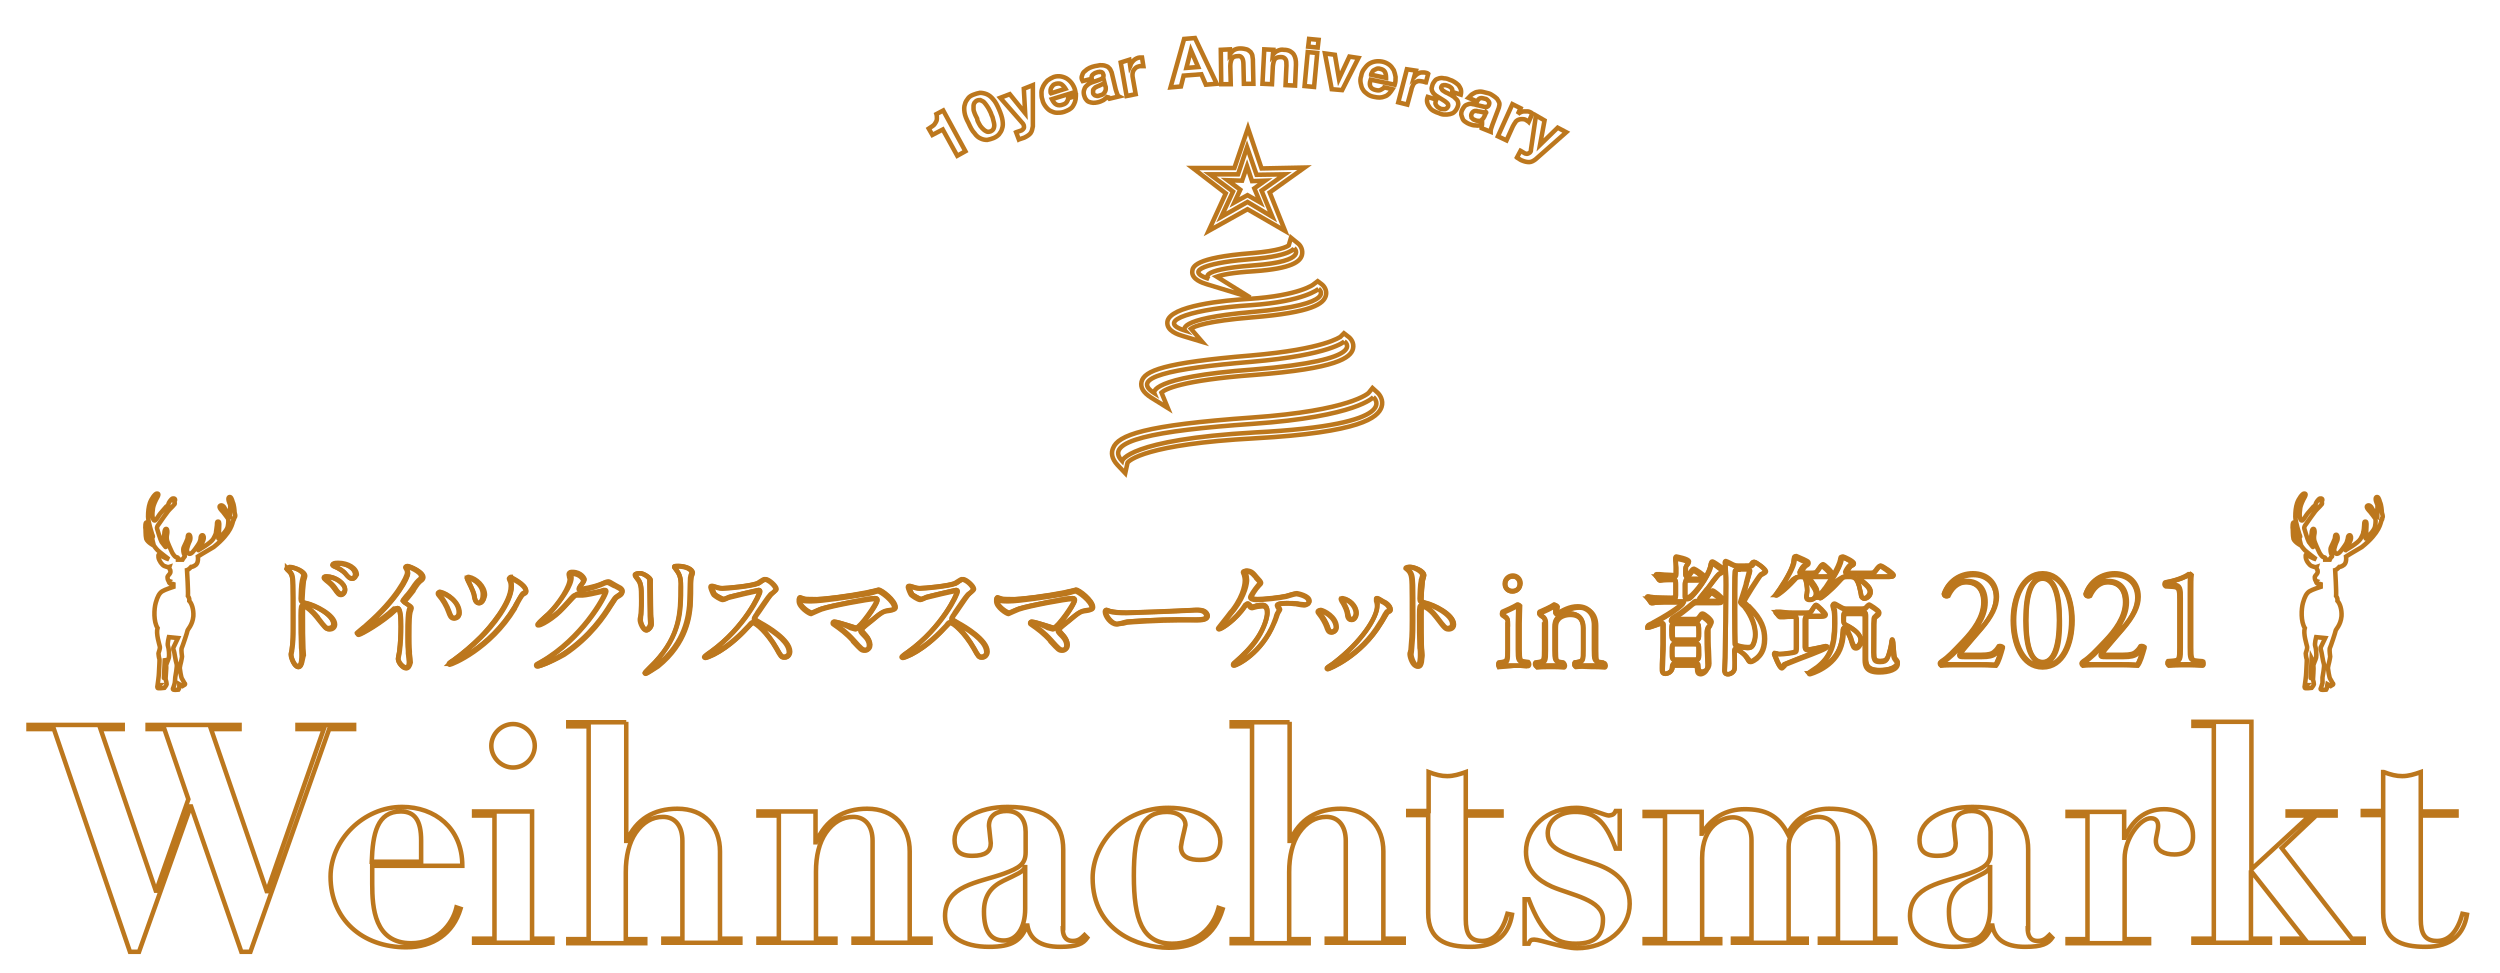 <?xml version="1.0" encoding="utf-8"?>
<!-- Generator: Adobe Illustrator 26.0.1, SVG Export Plug-In . SVG Version: 6.00 Build 0)  -->
<svg version="1.1" id="レイヤー_1" xmlns="http://www.w3.org/2000/svg" xmlns:xlink="http://www.w3.org/1999/xlink" x="0px"
	 y="0px" viewBox="0 0 552.1 214.8" style="enable-background:new 0 0 552.1 214.8;" xml:space="preserve">
<style type="text/css">
	.st0{
		fill: transparent;
		stroke: #bc771d;
		stroke-dasharray: 2572;
		stroke-dashoffset: 0;
		stroke-width: 1;
		opacity: 1;
	}
	#name .st0 {animation: fadesvg 5s ease-in 0s forwards;}
	#catch .st0 {animation: fadesvg 5s ease-in 0s forwards;}
	#mark .st0 {animation: fadesvg 5s ease-in 0s forwards;}

	@keyframes fadesvg {
		0% {
			stroke-dashoffset: 2572;
			fill: transparent;
			opacity: 1;
		}
		40% {
			stroke-dashoffset: 1500;
			fill: #bc771d;
			opacity: 1;
		}
		50% {
			stroke-dashoffset: 1000;
			fill: #bc771d;
			opacity: 1;
		}
		80% {
			stroke-dashoffset: 500;
			fill: #bc771d;
			opacity:0;
		}
		95% {
			stroke-dashoffset: 0;
			fill: none;
			opacity: 0;
		}
		100% {
			stroke-dashoffset: 0;
			fill: none;
			opacity: 0;
		}
	}
</style>
<g id="catch">
	<path class="st0" d="M27.1,160.1v0.9h-4.9l12.2,35.7h0.1l7.1-20.2L36.3,161h-3.7v-0.9h20.3v0.9h-6.3l12.3,35.8H59L71.5,161h-5.8
		v-0.9h12.5v0.9h-5.5l-17.4,49.2h-2l-11.1-32.1h-0.1l-11.4,32.1h-2L11.9,161H6.3v-0.9H27.1z"/>
	<path class="st0" d="M82.2,191.3v3.9c0,5.3,0.5,13.1,8.6,13.1c5.6,0,9.1-4,10-7.9l0.9,0.3c-1.6,5.4-6,8.5-12,8.5
		c-9.7,0-16.7-6.2-16.7-15.6c0-8.1,7.3-15.4,15.8-15.4c7.2,0,13.3,4.6,13.3,13H82.2z M93,190.3v-4.7c0-4.4-1.4-6.4-4.5-6.4
		c-5.2,0-6.2,4.9-6.4,11.1H93z"/>
	<path class="st0" d="M117.5,179.2v28.1h4.5v0.9h-17.3v-0.9h4.5v-27.2h-4.5v-0.9H117.5z M113.3,169.5c-2.6,0-4.8-2.2-4.8-4.8
		c0-2.6,2.2-4.8,4.8-4.8c2.6,0,4.8,2.2,4.8,4.8C118.1,167.3,116,169.5,113.3,169.5z"/>
	<path class="st0" d="M138.3,159.4v26.3h0.1c2.1-4.8,6-7.1,11.2-7.1c6,0,9.4,4,9.4,9.4v19.3h4.5v0.9h-17v-0.9h4.2v-21.6
		c0-3.3-1.6-5.3-4.3-5.3c-2.4,0-4.4,1.2-6,3.5c-1.5,2.2-2.2,5.2-2.2,8.7v14.8h4.3v0.9h-17v-0.9h4.5v-47h-4.5v-0.9H138.3z"/>
	<path class="st0" d="M201,207.3h4.5v0.9h-17v-0.9h4.2v-21.6c0-3.3-1.6-5.3-4.3-5.3c-2.4,0-4.4,1.2-6,3.5c-1.5,2.2-2.2,5.1-2.2,8.6
		v14.8h4.3v0.9h-17v-0.9h4.5v-27.2h-4.5v-0.9h12.6v6.8h0.1c2.2-5,6.1-7.4,11.3-7.4c6,0,9.4,4,9.4,9.4V207.3z"/>
	<path class="st0" d="M234.7,205c0,1.2,0.3,2.8,2.2,2.8c1.2,0,1.8-0.5,2.6-1.3l0.6,0.6c-0.9,1.3-2.2,2-6,2c-4.5,0-6.7-1.8-7.2-4.7
		h-0.1c-1.3,3.3-3.2,4.7-8.4,4.7c-5.6,0-9.7-2.3-9.7-6.8c0-6.8,7.2-7.3,13.1-9.4c3.2-1.2,4.7-2,4.7-4.7v-4.5c0-2.6-1.3-4.6-4.2-4.6
		c-2.1,0-3.9,0.9-3.9,3.3l0.4,3.8c0,1.8-1.1,2.8-4.1,2.8c-3,0-3.9-1.4-3.9-3.5c0-4.5,5.3-7.3,11.7-7.3c9.2,0,12.3,3.8,12.3,9.4V205z
		 M226.3,191.5c-0.2,1-1.8,1.6-4.7,3c-2.9,1.4-4.3,3.5-4.3,6.8c0,4.4,1.5,6.4,4.4,6.4c2.9,0,4.7-2.9,4.7-7v-9.2H226.3z"/>
	<path class="st0" d="M265,189.9c-2.1,0-4.2-0.5-4.2-2.9c0.2-1.6,0.7-3.2,1-4.8c0-1.8-1.8-2.9-4.1-2.9c-5.6,0-7.3,4.5-7.3,14.1
		c0,9.6,1.8,15,8.5,15c5.2,0,9-3.3,10.2-7.9l0.9,0.3c-1.7,5.8-5.9,8.5-11.9,8.5c-6.7,0-16.8-3.7-16.8-15.4c0-7.6,6.6-15.5,16.7-15.5
		c6.8,0,11.5,3,11.5,7.5C269.4,188.8,267.8,189.9,265,189.9z"/>
	<path class="st0" d="M284.8,159.4v26.3h0.1c2.1-4.8,6-7.1,11.2-7.1c6,0,9.4,4,9.4,9.4v19.3h4.5v0.9h-17v-0.9h4.2v-21.6
		c0-3.3-1.6-5.3-4.3-5.3c-2.4,0-4.4,1.2-6,3.5c-1.5,2.2-2.2,5.2-2.2,8.7v14.8h4.3v0.9h-17v-0.9h4.5v-47h-4.5v-0.9H284.8z"/>
	<path class="st0" d="M315.5,170.5c1.6,0.6,2.8,0.9,4.1,0.9c1.4,0,2.7-0.4,4.1-0.9v8.7h7.9v0.9h-7.9v22.9c0,3.2,0.9,4.8,3.6,4.8
		c2.6,0,4.5-2,5.6-6l1,0.2c-0.7,4.3-3.4,7.1-9.1,7.1c-5.5,0-9.4-1.5-9.4-7.5v-21.6H311v-0.9h4.5V170.5z"/>
	<path class="st0" d="M356.8,179.1h0.9v8.3h-0.9c-2.4-6.6-5-8.1-9-8.1c-3.4,0-6,1.9-6,4.7c0,3.8,4.1,4.6,10.9,6.9
		c3.9,1.4,7.2,3.9,7.2,8.7c0,5.6-5.2,9.8-11.6,9.8c-3.1,0-8.1-1.9-9.5-1.9c-0.7,0-0.9,0.2-1.2,0.9h-0.9v-9.8h0.9
		c3,7.9,6,9.8,10.4,9.8c4.6,0,6-2.1,6-5.4c0-4.3-6.9-5.3-11.3-7.2c-3.1-1.4-5.7-3.6-5.7-7.7c0-5.4,4.7-9.7,11.1-9.7
		c3.1,0,6.3,1.7,7.2,1.7C356.3,180,356.5,179.7,356.8,179.1z"/>
	<path class="st0" d="M403.9,178.6c5.7,0,10.2,2,10.2,9.7v19h4.5v0.9h-16.7v-0.9h4v-21.2c0-3.5-1.2-5.7-4.5-5.7
		c-2.9,0-6.4,2.8-6.4,6.6v20.3h4v0.9h-16.3v-0.9h4.1v-21.7c0-3.6-2-5.1-4.1-5.1c-2.1,0-6.8,1.6-6.8,9v17.9h4v0.9h-16.7v-0.9h4.5
		v-27.2h-4.5v-0.9h12.6v4.8h0.1c2-3.5,5.3-5.4,9.4-5.4c4.5,0,7.4,1.3,9.5,5.4C396.5,180.7,399.9,178.6,403.9,178.6z"/>
	<path class="st0" d="M447.8,205c0,1.2,0.3,2.8,2.2,2.8c1.2,0,1.8-0.5,2.6-1.3l0.6,0.6c-0.9,1.3-2.2,2-6,2c-4.5,0-6.7-1.8-7.2-4.7
		h-0.1c-1.3,3.3-3.2,4.7-8.4,4.7c-5.6,0-9.7-2.3-9.7-6.8c0-6.8,7.2-7.3,13.1-9.4c3.2-1.2,4.7-2,4.7-4.7v-4.5c0-2.6-1.3-4.6-4.2-4.6
		c-2.1,0-3.9,0.9-3.9,3.3l0.4,3.8c0,1.8-1.1,2.8-4.1,2.8c-3,0-3.9-1.4-3.9-3.5c0-4.5,5.3-7.3,11.7-7.3c9.2,0,12.3,3.8,12.3,9.4V205z
		 M439.4,191.5c-0.2,1-1.8,1.6-4.7,3c-2.9,1.4-4.3,3.5-4.3,6.8c0,4.4,1.5,6.4,4.4,6.4c2.9,0,4.7-2.9,4.7-7v-9.2H439.4z"/>
	<path class="st0" d="M480.2,188.7c-2.2,0-4.1-0.8-4.1-3c0-0.9,0.5-2.2,0.5-3.3c0-0.8-0.3-1.7-1.6-1.7c-2.4,0-5.8,4.5-5.8,8.9v17.8
		h5.4v0.9h-18v-0.9h4.4v-27.2h-4.4v-0.9h12.5v5.7h0.1c1.6-3.5,4.2-6.3,8.7-6.3c3.8,0,6.4,2.2,6.4,5.8
		C484.4,187.1,483.1,188.7,480.2,188.7z"/>
	<path class="st0" d="M497.2,159.4v32.3h0.3l12.6-11.6h-4.9v-0.9h10.6v0.9h-4.3l-7.6,7.2l15.5,20h2.6v0.9h-18v-0.9h4.9l-11.5-14.6
		h-0.3v14.6h4.2v0.9h-16.9v-0.9h4.5v-47h-4.5v-0.9H497.2z"/>
	<path class="st0" d="M526.4,170.5c1.6,0.6,2.8,0.9,4.1,0.9c1.4,0,2.7-0.4,4.1-0.9v8.7h7.9v0.9h-7.9v22.9c0,3.2,0.9,4.8,3.6,4.8
		c2.6,0,4.5-2,5.6-6l1,0.2c-0.7,4.3-3.4,7.1-9.1,7.1c-5.5,0-9.4-1.5-9.4-7.5v-21.6h-4.5v-0.9h4.5V170.5z"/>
</g>
<g id="name">
	<g>
		<path class="st0" d="M64.1,125.3c1,0,3.1,0.9,3.1,1.8c0,0.2-0.3,1-0.3,1.2c-0.1,0.7-0.3,3.2-0.3,4c0,0.6,0.1,0.7,0.9,0.9
			c1.8,0.4,6.2,2.5,6.2,4.7c0,0.9-0.8,1-1.1,1c-0.7,0-0.7-0.1-2.7-2.6c-0.8-1-2.2-2.4-3-2.4c-0.3,0-0.4,0-0.4,2.1c0,3,0,4.6,0.1,7.2
			c0,0.3,0.1,1,0.1,1.5c0,0.7,0,2.6-0.8,2.6c-0.9,0-1.6-2-1.6-2.7c0-0.1,0.1-0.7,0.1-0.8c0.3-2.6,0.3-3.1,0.3-6.7
			c0-8.5,0-9.1-0.3-10.1c-0.2-0.6-0.5-0.9-1-1.3c0,0-0.1-0.1-0.1-0.1C63.4,125.3,64.1,125.3,64.1,125.3z M76.2,130.2
			c0,0.4-0.3,1.1-0.9,1.1c-0.4,0-0.7-0.3-1.4-1.4c-0.5-0.7-0.8-1-1.9-1.9c-0.1-0.1-0.4-0.3-0.4-0.5c0-0.1,0.3-0.2,0.5-0.2
			C74.2,127.4,76.2,128.9,76.2,130.2z M78.5,126.9c0,0.3-0.2,0.9-0.7,0.9c-0.6,0-1-0.5-1.5-1.1c-0.4-0.5-1.6-1.3-2.5-1.6
			c-0.3-0.1-0.4-0.3-0.4-0.3c0-0.2,0.3-0.3,1.1-0.3C76.6,124.3,78.5,125.5,78.5,126.9z"/>
		<path class="st0" d="M89.4,133.1c1.1,0.7,1.2,0.8,1.2,1.1c0,0.2-0.3,1-0.3,1.1c-0.1,0.5-0.2,1.1-0.2,5.1c0,0.8,0,2.3,0.1,3.4
			c0,0.3,0.2,2,0.2,2.4c0,0.3,0,1.3-0.7,1.3c-0.8,0-1.8-1.2-1.8-2c0-0.3,0.3-1.6,0.3-1.8c0.2-1.6,0.3-3.8,0.3-5.3c0-1,0-4.1-0.7-4.1
			c-0.1,0-0.3,0.1-0.5,0.3c-2.8,2.7-7.6,5.5-8.2,5.5c-0.1,0-0.1-0.1-0.1-0.2c0-0.1,0-0.1,0.1-0.2c0.7-0.7,1.6-1.3,2-1.7
			c6.8-5.8,9-10.7,9-11.5c0-0.3-0.1-0.5-0.2-0.8c0-0.1-0.2-0.4-0.2-0.5c0-0.1,0.1-0.2,0.3-0.2c0.4,0,3.3,1.2,3.3,2.3
			c0,0.3-0.1,0.5-0.3,0.6c-0.8,0.6-0.9,0.8-2,2.4c-0.5,0.7-1.4,1.7-2,2.4C89.2,132.9,89.3,133,89.4,133.1z"/>
		<path class="st0" d="M101.5,135.3c0,0.9-0.8,1.2-1.1,1.2c-0.7,0-0.9-0.7-1.2-1.5c-0.4-1.2-1.3-2.7-2.1-3.7
			c-0.2-0.2-0.2-0.3-0.2-0.4c0-0.1,0.2-0.3,0.3-0.2C98.7,131,101.5,132.9,101.5,135.3z M116.2,130.5c0,0.2-0.1,0.2-0.7,0.5
			c-0.3,0.2-1.6,2.6-1.9,3.1c-5.5,9.1-14,12.5-14.3,12.5c-0.1,0-0.1-0.1-0.1-0.1c0-0.1,0.5-0.5,0.9-0.7c2.2-1.6,4.2-3.3,6.1-5.2
			c2.1-2.1,6.8-7.6,6.8-11.3c0-0.4-0.1-0.9-0.3-1.4c0-0.1-0.1-0.2-0.1-0.3c0-0.1,0.1-0.2,0.2-0.2C112.8,127.5,116.2,129,116.2,130.5
			z M106.9,131.5c0,1-0.5,1.7-1.1,1.7c-0.7,0-0.9-0.8-1-1.4c-0.1-0.7-0.4-1.5-1.3-3.3c-0.1-0.1-0.4-0.7-0.4-0.8
			c0-0.1,0.2-0.1,0.2-0.1C105.1,127.8,106.9,129.6,106.9,131.5z"/>
		<path class="st0" d="M125.8,126.6c0-0.3,0.4-0.3,0.6-0.3c2,0,2.7,1.5,2.7,1.6c0,0.3-0.3,0.7-0.9,1.4c-0.1,0.2-0.2,0.3-0.2,0.5
			c0,0.2,0.3,0.2,0.5,0.2c0.3,0,2.4-0.3,4.4-1.1c0.3-0.1,1-0.5,1.4-0.5c0.3,0,0.4,0.1,1.6,0.8c0.2,0.1,0.9,0.5,1.1,0.6
			c0.3,0.2,0.5,0.5,0.5,0.7c0,0.4-0.2,0.5-1.1,1.1c-0.3,0.2-0.4,0.4-1.4,1.9c-1.5,2.3-4.6,7-10.3,10.8c-3.2,2.1-5.5,2.8-5.7,2.8
			c-0.1,0-0.3-0.1-0.3-0.3c0-0.1,0.1-0.2,1-0.7c8.8-4.8,14.2-14.6,14.2-15.5c0-0.3-0.2-0.3-0.3-0.3c-0.1,0-4,0.9-4.7,0.9
			c-0.2,0-0.9-0.1-1.1-0.1c-0.5,0-0.6,0.1-1.8,1.4c-1.8,2-2.5,2.7-3.9,3.7c-1.2,0.9-2.4,1.5-2.8,1.5c-0.1,0-0.2-0.1-0.2-0.2
			c0-0.2,1.9-1.8,2.3-2.2c2.3-2.3,5.1-6.3,4.8-8C125.9,127.4,125.8,126.7,125.8,126.6z"/>
		<path class="st0" d="M141.4,126.6c0.7,0,2.3,1,2.3,1.5c0,0.1-0.1,0.8-0.1,0.9c0,3.3,0.1,5.9,0.1,6.6c0,0.3,0.2,1.8,0.2,2.1
			c0,0.7-0.7,1.5-1.1,1.5c-0.6,0-1.3-1.5-1.3-2.3c0-0.2,0.1-1.2,0.1-1.4c0.1-1.3,0.1-2.4,0.1-2.9c0-3.2-0.1-3.9-1-4.9
			c-0.2-0.3-0.4-0.4-0.4-0.7C140.3,126.7,140.8,126.6,141.4,126.6z M149.3,125.8c-0.3-0.5-0.4-0.5-0.4-0.6c0-0.1,0-0.2,0.8-0.2
			c1.7,0,3.2,0.7,3.2,1.5c0,0.3-0.2,0.8-0.3,1.1c-0.1,0.8-0.1,5.1-0.2,6.1c-0.2,2-0.7,8.2-7.2,13.3c-0.8,0.7-2.3,1.7-2.6,1.7
			c-0.1,0-0.2-0.1-0.2-0.1c0-0.1,1.9-2,2.2-2.3c5.5-5.9,5.7-10.9,5.7-16.7C150.5,127.4,149.9,126.6,149.3,125.8z"/>
		<path class="st0" d="M167.6,130.3c-0.2,0-6.2,1.4-6.4,1.5c-0.2,0.1-1.1,0.5-1.3,0.5c-0.4,0-1.8-0.9-2-1c-0.2-0.2-0.7-1.5-0.7-1.7
			c0-0.1,0-0.2,0.2-0.2c0,0,0.7,0.2,0.7,0.2c0.9,0.3,1.2,0.3,1.5,0.3c1,0,6.4-0.5,7.9-1.1c0.3-0.1,1.3-0.9,1.6-0.9
			c0.7,0,2.4,1.5,2.4,2.2c0,0.3-1.1,1-1.2,1.2c-0.6,0.7-2.8,4.1-3.3,4.7c-0.1,0.1-0.2,0.3-0.2,0.6c0,0.3,0.1,0.3,1.3,1
			c1.3,0.7,6.4,3.7,6.4,6.3c0,0.7-0.5,1.3-1.2,1.3c-0.7,0-0.8-0.2-1.8-2c-2-3.5-4.5-5.7-5.1-5.7c-0.3,0-0.4,0.1-1,0.8
			c-1,1.1-3.9,4.3-7.7,6.2c-0.8,0.4-1.6,0.7-1.8,0.7c-0.1,0-0.2,0-0.2-0.2c0-0.1,1.1-0.9,1.3-1.1c7.5-5.4,10.9-12.9,10.8-13.3
			C167.9,130.3,167.6,130.3,167.6,130.3z"/>
		<path class="st0" d="M191,131c0.5-0.1,3-0.7,3-0.7c0.6,0,3.7,2.4,3.7,3.8c0,0.4-0.4,0.5-1.1,0.6c-1.6,0.2-1.8,0.4-4.3,2.5
			c-0.4,0.3-1.4,1-1.9,1.6c-0.1,0.1-0.1,0.2-0.1,0.3c0,0.2,0.1,0.3,1,1.3c0.5,0.6,0.9,1.4,0.9,2c0,0.6-0.3,1.1-1,1.1
			c-0.7,0-0.9-0.2-2.6-2.1c-1.6-1.8-3-2.8-4.3-3.6c-0.3-0.2-0.3-0.2-0.3-0.3c0-0.1,0.1-0.2,0.3-0.2c0.8,0,4.7,1.4,4.8,1.4
			c0.9,0,4.7-5.4,4.7-6.2c0-0.3-0.3-0.4-0.6-0.4c-1.3,0-9.4,1.6-11.7,2.3c-0.4,0.1-2.2,0.9-2.2,0.9c-0.5,0-2.8-1.5-2.8-2.9
			c0-0.1,0-0.5,0.2-0.5c0.1,0,0.8,0.3,0.9,0.3c0.4,0.1,1.3,0.1,1.7,0.1C181.7,132.5,188.2,131.5,191,131z"/>
		<path class="st0" d="M211.2,130.3c-0.2,0-6.2,1.4-6.4,1.5c-0.2,0.1-1.1,0.5-1.3,0.5c-0.4,0-1.8-0.9-2-1c-0.2-0.2-0.7-1.5-0.7-1.7
			c0-0.1,0-0.2,0.2-0.2c0,0,0.7,0.2,0.7,0.2c0.9,0.3,1.2,0.3,1.5,0.3c1,0,6.4-0.5,7.9-1.1c0.3-0.1,1.3-0.9,1.6-0.9
			c0.7,0,2.4,1.5,2.4,2.2c0,0.3-1.1,1-1.2,1.2c-0.6,0.7-2.8,4.1-3.3,4.7c-0.1,0.1-0.2,0.3-0.2,0.6c0,0.3,0.1,0.3,1.3,1
			c1.3,0.7,6.4,3.7,6.4,6.3c0,0.7-0.5,1.3-1.2,1.3c-0.7,0-0.8-0.2-1.8-2c-2-3.5-4.5-5.7-5.1-5.7c-0.3,0-0.4,0.1-1,0.8
			c-1,1.1-3.9,4.3-7.7,6.2c-0.8,0.4-1.6,0.7-1.8,0.7c-0.1,0-0.2,0-0.2-0.2c0-0.1,1.1-0.9,1.3-1.1c7.5-5.4,10.9-12.9,10.8-13.3
			C211.5,130.3,211.2,130.3,211.2,130.3z"/>
		<path class="st0" d="M234.6,131c0.5-0.1,3-0.7,3-0.7c0.6,0,3.7,2.4,3.7,3.8c0,0.4-0.4,0.5-1.1,0.6c-1.6,0.2-1.8,0.4-4.3,2.5
			c-0.4,0.3-1.4,1-1.9,1.6c-0.1,0.1-0.1,0.2-0.1,0.3c0,0.2,0.1,0.3,1,1.3c0.5,0.6,0.9,1.4,0.9,2c0,0.6-0.3,1.1-1,1.1
			c-0.7,0-0.9-0.2-2.6-2.1c-1.6-1.8-3-2.8-4.3-3.6c-0.3-0.2-0.3-0.2-0.3-0.3c0-0.1,0.1-0.2,0.3-0.2c0.8,0,4.7,1.4,4.8,1.4
			c0.9,0,4.7-5.4,4.7-6.2c0-0.3-0.3-0.4-0.6-0.4c-1.3,0-9.4,1.6-11.7,2.3c-0.4,0.1-2.2,0.9-2.2,0.9c-0.5,0-2.8-1.5-2.8-2.9
			c0-0.1,0-0.5,0.2-0.5c0.1,0,0.8,0.3,0.9,0.3c0.4,0.1,1.3,0.1,1.7,0.1C225.3,132.5,231.8,131.5,234.6,131z"/>
		<path class="st0" d="M264.1,134.7c0.2,0,0.5,0,0.6,0c1.8,0,2,1.1,2,1.3c0,0.8-1.2,0.9-2.4,0.9c-0.7,0-3.5-0.1-4.1-0.1
			c-4,0-10.5,0.4-11.2,0.5c-0.3,0.1-1.9,0.5-2.2,0.5c-1.2,0-2.6-1.8-2.6-2.8c0-0.2,0.1-0.3,0.2-0.3c0.1,0,0.8,0.3,1,0.3
			c0.5,0.1,1.7,0.3,3.5,0.3C249.9,135.3,259.9,135,264.1,134.7z"/>
		<path class="st0" d="M277.6,127.5c0.5,0.5,0.9,1,0.9,1.2c0,0.2-0.1,0.3-0.5,0.7c-0.7,0.7-1.6,2.2-1.6,2.4c0,0.3,0.4,0.5,1.3,0.5
			c1.6,0,5.1-0.4,6.4-0.7c0.4-0.1,2-0.6,2.3-0.6c0.1,0,2.8,0.5,2.8,1.7c0,0.4-0.5,0.8-0.9,0.8c-0.3,0-1.6-0.2-1.8-0.2
			c-0.6-0.1-1.4-0.1-2.1-0.1c-0.3,0-2.2,0-2.2,0.4c0,0.2,0.5,0.8,0.5,1c0,0.1-0.4,0.7-0.5,0.9c-0.1,0.3-0.6,1.8-0.8,2.1
			c-2.7,6.6-8.2,9.3-8.8,9.3c-0.1,0-0.2,0-0.2-0.2c0-0.1,0-0.2,0.4-0.5c1.6-1.4,3.5-3.2,5-5.5c1.4-2.1,2.1-4.4,2.1-5.5
			c0-0.6-0.1-1.6-1-1.6c-0.3,0-0.8,0.1-1.1,0.1c-0.2,0-1,0.3-1.2,0.3c-0.2,0-0.5-0.2-0.5-0.3c-0.4-0.4-0.4-0.4-0.5-0.4
			c-0.2,0-0.4,0.3-0.5,0.4c-2.1,3.2-5.2,5.1-5.6,5.1c-0.1,0-0.1-0.1-0.1-0.2c0-0.1,2.7-3.4,3.2-4c2.5-3.3,2.8-5.9,2.8-6.5
			c0-0.4-0.1-0.9-0.2-1.4c0-0.1-0.2-0.4-0.2-0.5c0-0.2,0.3-0.2,0.4-0.2C276.4,126.1,276.7,126.4,277.6,127.5z"/>
		<path class="st0" d="M295.2,138.5c0,0.8-0.7,1.1-1,1.1c-0.6,0-0.8-0.7-1-1.3c-0.3-0.8-0.9-1.9-1.7-2.9c-0.1-0.2-0.2-0.3-0.2-0.4
			c0-0.2,0.2-0.3,0.4-0.3C292.4,134.8,295.2,136.2,295.2,138.5z M304.1,132.6c0,0-0.1-0.2-0.1-0.3c0-0.1,0.1-0.2,0.2-0.2
			c0.2,0,1.1,0.6,1.3,0.7c0.5,0.2,1.6,0.9,1.6,1.8c0,0.2-0.1,0.3-0.6,0.5c-0.2,0.1-1.2,2.1-1.5,2.5c-4.4,7.3-11.5,10.1-11.7,10.1
			c-0.1,0-0.2-0.1-0.2-0.2c0-0.1,1.4-1,1.6-1.2c6.1-4.7,9.5-10.1,9.5-12.6C304.3,133.3,304.2,132.9,304.1,132.6z M299.6,135.4
			c0,0.8-0.5,1.5-1,1.5c-0.6,0-0.8-0.7-0.9-1.2c-0.2-0.9-0.3-1.2-1.1-2.7c-0.1-0.1-0.3-0.5-0.3-0.6c0-0.1,0.1-0.2,0.3-0.1
			C298,132.3,299.6,133.8,299.6,135.4z"/>
		<path class="st0" d="M311.4,125.2c1,0,3.1,0.9,3.1,1.8c0,0.2-0.3,1-0.3,1.2c-0.1,0.7-0.3,3.3-0.3,4c0,0.6,0.1,0.7,0.9,0.9
			c1.8,0.4,6.2,2.5,6.2,4.7c0,0.9-0.9,1-1,1c-0.7,0-0.8-0.1-2.7-2.6c-0.8-1.1-2.2-2.4-3-2.4c-0.3,0-0.4,0-0.4,2.1c0,3,0,4.6,0.1,7.2
			c0,0.3,0.1,1,0.1,1.5c0,0.7,0,2.6-0.8,2.6c-0.9,0-1.6-2-1.6-2.7c0-0.1,0.1-0.7,0.1-0.8c0.2-2.4,0.3-3.1,0.3-6.7
			c0-8.2,0-9.1-0.3-10.1c-0.2-0.6-0.5-0.9-1-1.3l-0.1-0.1C310.7,125.2,311.4,125.2,311.4,125.2z"/>
	</g>
	<g>
		<path class="st0" d="M65.9,147.3c-0.9,0-1.7-2-1.7-2.8c0-0.1,0-0.2,0.1-0.4c0-0.2,0.1-0.4,0.1-0.4c0.3-2.1,0.3-2.9,0.3-4.9
			c0-0.5,0-1,0-1.7c0-8.4,0-9.1-0.3-10c-0.2-0.6-0.5-0.8-1-1.3l0,0c0,0-0.1-0.1-0.1-0.2l0,0c0.1-0.3,0.9-0.3,0.9-0.3
			c1,0,3.2,0.9,3.2,1.9c0,0.1-0.1,0.5-0.2,0.8c-0.1,0.2-0.1,0.3-0.1,0.4c-0.1,0.7-0.3,3.2-0.3,4c0,0.6,0.1,0.7,0.9,0.8
			c1.9,0.4,6.3,2.6,6.3,4.7c0,0.8-0.7,1.1-1.1,1.1c-0.7,0-0.7,0-2.6-2.5l-0.1-0.2c-0.9-1.1-2.2-2.4-3-2.4c-0.3,0-0.3,0-0.3,2.1
			c0,3.1,0,4.6,0.1,7.2c0,0.3,0.1,1,0.1,1.5C66.8,145.4,66.8,147.3,65.9,147.3z M63.4,125.5C63.4,125.6,63.4,125.6,63.4,125.5
			L63.4,125.5c0.5,0.5,0.8,0.8,1.1,1.4c0.3,0.9,0.3,1.6,0.3,10.1c0,0.7,0,1.2,0,1.7c0,2.1,0,2.9-0.3,5c0,0.1,0,0.2-0.1,0.4
			c0,0.2-0.1,0.4-0.1,0.4c0,0.7,0.7,2.6,1.5,2.6c0.8,0,0.8-1.9,0.8-2.5c0-0.4,0-1.1-0.1-1.5c-0.1-2.6-0.1-4.1-0.1-7.2
			c0-2.1,0.1-2.2,0.5-2.2c0.9,0,2.2,1.3,3.1,2.4l0.1,0.2c1.9,2.4,1.9,2.4,2.5,2.4c0,0,1,0,1-0.9c0-2.1-4.3-4.2-6.2-4.6
			c-0.8-0.2-1-0.3-1-1c0-0.8,0.1-3.3,0.3-4c0-0.1,0.1-0.2,0.1-0.4c0.1-0.3,0.2-0.7,0.2-0.8c0-0.8-2-1.8-3-1.8
			C63.9,125.3,63.4,125.4,63.4,125.5z M75.3,131.4c-0.5,0-0.7-0.3-1.5-1.4c-0.5-0.7-0.8-1-1.8-1.8l-0.1-0.1c0,0-0.4-0.3-0.4-0.5
			c0-0.2,0.2-0.3,0.6-0.3c2,0,4.1,1.5,4.1,2.9C76.3,130.6,75.9,131.4,75.3,131.4z M72.1,127.4c-0.3,0-0.4,0.1-0.4,0.1
			c0,0.1,0.2,0.3,0.4,0.4l0.1,0.1c1,0.9,1.3,1.1,1.8,1.8c0.7,1.1,1,1.3,1.4,1.3c0.5,0,0.8-0.7,0.8-1C76.1,129,74.2,127.4,72.1,127.4
			z M77.8,127.8c-0.6,0-1-0.5-1.5-1.1l0,0c-0.4-0.5-1.5-1.2-2.4-1.6c-0.3-0.1-0.4-0.3-0.4-0.4c0-0.3,0.4-0.4,1.2-0.4
			c2.2,0,4.1,1.2,4.1,2.6C78.6,127.2,78.4,127.8,77.8,127.8z M74.5,124.4c-0.8,0-1,0.2-1,0.3c0,0,0.1,0.1,0.3,0.3
			c1,0.4,2.1,1.1,2.5,1.7l0,0c0.5,0.6,0.8,1,1.4,1c0.5,0,0.7-0.5,0.7-0.8C78.5,125.6,76.6,124.4,74.5,124.4z"/>
	</g>
	<g>
		<path class="st0" d="M89.7,147.6c-0.8,0-1.8-1.3-1.8-2.1c0-0.2,0.1-0.7,0.2-1.1c0.1-0.3,0.1-0.6,0.1-0.7c0.2-1.5,0.3-3.7,0.3-5.3
			c0-2.6-0.2-4-0.7-4c-0.1,0-0.2,0.1-0.4,0.3c-2.8,2.7-7.7,5.5-8.2,5.5c-0.1,0-0.2-0.1-0.2-0.2c0-0.1,0-0.2,0.1-0.2
			c0.4-0.4,0.9-0.8,1.3-1.1c0.3-0.2,0.5-0.5,0.7-0.6c6.8-5.8,9-10.6,9-11.4c0-0.3-0.1-0.5-0.2-0.8l0,0c-0.2-0.4-0.2-0.4-0.2-0.5
			c0-0.2,0.2-0.3,0.4-0.3c0.4,0,3.4,1.2,3.4,2.4c0,0.3-0.2,0.5-0.3,0.6c-0.8,0.6-0.9,0.8-1.9,2.3l0,0.1c-0.3,0.4-0.8,1-1.2,1.5
			c-0.3,0.3-0.5,0.6-0.7,0.9c0,0.1,0.1,0.2,0.2,0.3c1.1,0.7,1.3,0.8,1.3,1.1c0,0.1-0.1,0.4-0.2,0.7c-0.1,0.2-0.1,0.4-0.1,0.4
			c-0.1,0.5-0.2,1.2-0.2,5.1c0,0.7,0,2.3,0.1,3.4c0,0.1,0,0.3,0,0.5c0.1,0.7,0.2,1.6,0.2,1.9C90.5,147.1,90.2,147.6,89.7,147.6z
			 M87.8,134.3c0.7,0,0.8,2.2,0.8,4.1c0,1.6-0.1,3.8-0.3,5.3c0,0.1-0.1,0.4-0.1,0.7c-0.1,0.4-0.2,0.9-0.2,1.1c0,0.7,1,1.9,1.7,1.9
			c0.4,0,0.6-0.4,0.6-1.2c0-0.3-0.1-1.3-0.2-1.9c0-0.2,0-0.4,0-0.5c-0.1-1.2-0.1-2.7-0.1-3.5c0-3.9,0.1-4.6,0.2-5.1
			c0-0.1,0.1-0.3,0.1-0.5c0.1-0.2,0.2-0.6,0.2-0.7c0-0.2-0.1-0.3-1.2-1c-0.2-0.1-0.3-0.3-0.3-0.5v0l0,0c0.2-0.3,0.5-0.6,0.7-0.9
			c0.5-0.5,0.9-1.1,1.2-1.5l0,0c1-1.5,1.2-1.7,1.9-2.3c0.1-0.1,0.2-0.3,0.2-0.5c0-1-2.8-2.2-3.3-2.2c-0.1,0-0.2,0.1-0.2,0.2
			c0,0,0,0.1,0.2,0.4l0,0c0.2,0.3,0.2,0.6,0.2,0.8c0,0.8-2.3,5.7-9,11.5c-0.2,0.2-0.4,0.4-0.7,0.6c-0.4,0.3-0.8,0.7-1.3,1.1
			c0,0-0.1,0.1-0.1,0.1c0,0.1,0.1,0.1,0.1,0.1c0.5,0,5.3-2.8,8.1-5.5C87.5,134.4,87.6,134.3,87.8,134.3z"/>
	</g>
	<g>
		<path class="st0" d="M99.3,146.8c-0.1,0-0.2-0.1-0.2-0.2c0-0.1,0-0.1,0.9-0.7c2.2-1.6,4.2-3.3,6.1-5.2c1.9-1.9,6.7-7.5,6.7-11.2
			c0-0.3,0-0.9-0.3-1.4c0-0.1-0.1-0.2-0.1-0.3c0-0.1,0.1-0.2,0.3-0.2c0,0,3.5,1.4,3.5,3.1c0,0.2-0.1,0.3-0.7,0.6
			c-0.2,0.1-1.1,1.6-1.5,2.5c-0.2,0.3-0.3,0.5-0.3,0.6C108.3,143.3,99.8,146.8,99.3,146.8z M99.2,146.6
			C99.2,146.6,99.3,146.6,99.2,146.6c0.5,0.1,9-3.5,14.4-12.4c0.1-0.1,0.2-0.3,0.3-0.6c0.7-1.2,1.3-2.4,1.6-2.5
			c0.6-0.3,0.6-0.4,0.6-0.5c0-1.4-3-2.8-3.4-2.9c-0.1,0-0.1,0-0.1,0.1c0,0,0.1,0.2,0.1,0.3c0.2,0.5,0.3,1.1,0.3,1.4
			c0,3.6-4.4,9-6.8,11.3c-1.9,1.9-3.9,3.6-6.1,5.2C99.4,146.4,99.3,146.5,99.2,146.6z M100.3,136.6c-0.8,0-1-0.7-1.3-1.5l0,0
			c-0.4-1.2-1.3-2.7-2.1-3.6c-0.2-0.2-0.2-0.3-0.2-0.4c0-0.1,0-0.2,0.1-0.2c0.1-0.1,0.2-0.1,0.3-0.1c1.5,0.2,4.3,2.1,4.3,4.6
			C101.5,136.3,100.7,136.6,100.3,136.6z M97.1,130.9c-0.1,0-0.1,0-0.2,0.1c0,0-0.1,0.1-0.1,0.1c0,0,0,0.1,0.2,0.3
			c0.8,1,1.7,2.5,2.1,3.7l0,0c0.3,0.8,0.5,1.4,1.1,1.4c0.3,0,1.1-0.3,1.1-1.2C101.4,132.9,98.6,131.1,97.1,130.9L97.1,130.9
			C97.2,130.9,97.1,130.9,97.1,130.9z M105.8,133.2c-0.8,0-0.9-0.9-1-1.5c-0.1-0.8-0.5-1.5-1.3-3.3c0-0.1-0.1-0.2-0.1-0.3
			c-0.1-0.3-0.2-0.5-0.2-0.5c0-0.2,0.2-0.2,0.3-0.2l0,0c1.7,0.3,3.6,2.1,3.6,4C106.9,132.5,106.4,133.2,105.8,133.2z M103.3,127.6
			c-0.1,0-0.2,0-0.2,0c0,0.1,0.2,0.3,0.2,0.5c0.1,0.1,0.1,0.2,0.1,0.3c0.9,1.8,1.2,2.6,1.3,3.3c0.1,0.7,0.3,1.4,0.9,1.4
			c0.6,0,1-0.7,1-1.6C106.8,129.6,105,127.9,103.3,127.6z"/>
	</g>
	<g>
		<path class="st0" d="M118.7,147.2c-0.2,0-0.3-0.1-0.3-0.3c0-0.2,0.1-0.2,1-0.7c4.6-2.6,8.2-6.4,10.4-9.2c2.5-3.2,3.8-5.8,3.8-6.2
			c0-0.2-0.2-0.2-0.2-0.2c0,0-0.2,0.1-0.5,0.1c-1.2,0.3-3.6,0.8-4.2,0.8c-0.1,0-0.3,0-0.6,0c-0.2,0-0.5,0-0.6,0
			c-0.5,0-0.5,0-1.8,1.4c-1.7,1.9-2.5,2.7-3.9,3.7c-1.1,0.8-2.4,1.5-2.8,1.5c-0.2,0-0.3-0.1-0.3-0.2c0-0.1,0.5-0.6,1.6-1.6
			c0.3-0.3,0.6-0.5,0.7-0.6c2.4-2.4,5-6.3,4.8-8c0,0,0-0.1-0.1-0.3c-0.1-0.3-0.1-0.6-0.1-0.6c0-0.4,0.5-0.4,0.7-0.4
			c2,0,2.7,1.5,2.7,1.7c0,0.4-0.3,0.7-0.9,1.5l0,0c-0.1,0.2-0.2,0.3-0.2,0.4c0,0.1,0.1,0.2,0.4,0.2c0.3,0,2.4-0.3,4.3-1.1l0.2-0.1
			c0.4-0.2,0.9-0.4,1.2-0.4c0.3,0,0.4,0.1,1.6,0.8l0.1,0c0.2,0.1,0.9,0.5,1.1,0.6c0.4,0.2,0.6,0.5,0.6,0.8c0,0.4-0.2,0.6-1.1,1.1
			l0,0c-0.3,0.2-0.4,0.3-1.4,1.9c-1.3,2.1-4.4,6.9-10.3,10.8C121.2,146.5,118.8,147.2,118.7,147.2z M133.3,130.3
			c0.1,0,0.4,0.1,0.4,0.4c0,1-5.6,10.8-14.3,15.6c-0.8,0.4-0.9,0.5-0.9,0.6c0,0.1,0.1,0.2,0.2,0.2c0.1,0,2.5-0.7,5.7-2.7
			c5.9-3.9,9-8.7,10.3-10.8c1-1.5,1.1-1.7,1.5-1.9l0,0c0.9-0.6,1.1-0.7,1.1-1c0-0.2-0.2-0.5-0.5-0.7c-0.1-0.1-0.9-0.5-1.1-0.6
			l-0.1,0c-1.1-0.6-1.3-0.7-1.5-0.7c-0.3,0-0.8,0.2-1.2,0.4l-0.2,0.1c-2,0.8-4.1,1.2-4.4,1.2c-0.4,0-0.5-0.1-0.5-0.3
			c0-0.2,0.1-0.3,0.2-0.5l0,0c0.6-0.7,0.8-1.1,0.8-1.4c0-0.2-0.7-1.5-2.6-1.5c-0.3,0-0.6,0-0.6,0.2c0,0.1,0.1,0.4,0.1,0.6
			c0,0.1,0.1,0.2,0.1,0.3l0,0c0.2,1.8-2.7,5.9-4.8,8.1c-0.1,0.1-0.4,0.3-0.7,0.6c-0.6,0.5-1.5,1.4-1.6,1.5c0,0,0,0.1,0.1,0.1
			c0.3,0,1.5-0.6,2.7-1.5c1.4-1,2.2-1.8,3.9-3.7c1.2-1.4,1.3-1.5,1.9-1.5c0.1,0,0.3,0,0.6,0c0.2,0,0.5,0,0.6,0
			c0.5,0,3.1-0.5,4.2-0.8C133.3,130.3,133.3,130.3,133.3,130.3z"/>
	</g>
	<g>
		<path class="st0" d="M142.6,148.8c-0.2,0-0.2-0.1-0.2-0.2c0-0.1,0.2-0.3,1.6-1.7c0.3-0.3,0.6-0.6,0.7-0.7
			c5.7-6.1,5.7-11.5,5.7-16.6c0-2.2-0.5-3-1.1-3.8c-0.4-0.5-0.4-0.5-0.4-0.6c0-0.2,0.1-0.2,0.9-0.2c1.7,0,3.2,0.7,3.2,1.5
			c0,0.2-0.1,0.4-0.2,0.7c-0.1,0.2-0.1,0.3-0.1,0.5c-0.1,0.4-0.1,1.9-0.1,3.4c0,1.2-0.1,2.2-0.1,2.7c-0.2,2-0.7,8.2-7.2,13.4
			C144.6,147.6,142.9,148.8,142.6,148.8z M149.7,125.1c-0.8,0-0.8,0.1-0.8,0.1c0,0,0.1,0.1,0.4,0.5c0.6,0.9,1.1,1.6,1.1,3.9
			c0,5.2,0,10.6-5.8,16.7c-0.1,0.1-0.4,0.4-0.7,0.7c-0.5,0.6-1.5,1.5-1.5,1.6c0,0,0,0.1,0.1,0.1c0.3,0,1.5-0.9,2.5-1.7
			c6.5-5.1,7-11.3,7.2-13.3c0-0.4,0.1-1.5,0.1-2.7c0-1.5,0.1-3,0.1-3.4c0-0.1,0.1-0.3,0.1-0.5c0.1-0.2,0.2-0.5,0.2-0.6
			C152.8,125.8,151.5,125.1,149.7,125.1z M142.7,139.2c-0.7,0-1.4-1.6-1.4-2.3c0-0.1,0-0.4,0.1-0.7c0-0.3,0.1-0.6,0.1-0.7
			c0.1-1.3,0.1-2.4,0.1-2.9c0-3.2-0.1-3.8-1-4.9c-0.2-0.3-0.4-0.5-0.4-0.7c0-0.3,0.5-0.4,1.2-0.4c0.7,0,2.3,1,2.3,1.6
			c0,0.1,0,0.3,0,0.5c0,0.2,0,0.4,0,0.5c0,3.4,0.1,5.9,0.1,6.6c0,0.1,0,0.2,0,0.4c0.1,0.6,0.1,1.4,0.1,1.7
			C143.9,138.5,143.2,139.2,142.7,139.2z M141.3,126.6c-0.7,0-1.1,0.2-1.1,0.3c0,0.2,0.1,0.4,0.4,0.6c0.9,1,1.1,1.7,1.1,5
			c0,0.5,0,1.6-0.1,2.9c0,0.1,0,0.4-0.1,0.7c0,0.3-0.1,0.6-0.1,0.7c0,0.7,0.7,2.2,1.2,2.2c0.4,0,1-0.7,1-1.4c0-0.2-0.1-1.1-0.1-1.6
			c0-0.2,0-0.3,0-0.4c0-0.7-0.1-3.2-0.1-6.6c0-0.1,0-0.3,0-0.5c0-0.2,0-0.4,0-0.5C143.5,127.6,142,126.6,141.3,126.6z"/>
	</g>
	<g>
		<path class="st0" d="M173.2,145.2c-0.7,0-0.8-0.2-1.8-2c-2-3.5-4.5-5.6-5.1-5.6c-0.2,0-0.3,0.1-1,0.8l-0.2,0.2
			c-1.1,1.2-4,4.2-7.5,6c-0.8,0.4-1.6,0.7-1.8,0.7c-0.2,0-0.3-0.1-0.3-0.2c0-0.2,1.3-1.1,1.4-1.1c7.5-5.4,10.9-12.8,10.8-13.3
			c0-0.1-0.1-0.2-0.3-0.2c-0.2,0-6.1,1.4-6.4,1.5c-0.1,0-0.3,0.1-0.5,0.2c-0.4,0.2-0.7,0.3-0.9,0.3c-0.5,0-1.8-0.9-2-1.1
			c-0.2-0.2-0.7-1.5-0.7-1.7c0-0.1,0-0.3,0.2-0.3c0.1,0,0.7,0.2,0.8,0.2c0.9,0.3,1.2,0.3,1.5,0.3c1.1,0,6.4-0.5,7.8-1.1
			c0.1,0,0.3-0.2,0.5-0.3c0.5-0.3,0.9-0.6,1.1-0.6c0.7,0,2.5,1.5,2.5,2.3c0,0.2-0.4,0.5-0.9,1c-0.2,0.1-0.3,0.3-0.4,0.3
			c-0.4,0.5-1.9,2.7-2.8,3.9c-0.2,0.3-0.4,0.6-0.5,0.8c-0.1,0.1-0.2,0.3-0.2,0.5c0,0.2,0,0.3,1.2,0.9l0.1,0.1
			c4.2,2.4,6.4,4.5,6.4,6.3C174.5,144.6,173.9,145.2,173.2,145.2z M166.3,137.4c0.7,0,3.2,2.2,5.2,5.7c1,1.8,1.1,1.9,1.7,1.9
			c0.6,0,1.1-0.5,1.1-1.2c0-1.7-2.1-3.7-6.3-6.1l-0.1-0.1c-1.2-0.7-1.3-0.7-1.3-1c0-0.2,0.1-0.4,0.2-0.6c0.1-0.1,0.3-0.4,0.5-0.8
			c0.9-1.3,2.3-3.4,2.8-3.9c0.1-0.1,0.2-0.2,0.4-0.3c0.3-0.2,0.8-0.7,0.8-0.9c0-0.7-1.7-2.1-2.4-2.1c-0.1,0-0.7,0.3-1,0.6
			c-0.2,0.1-0.4,0.3-0.5,0.3c-1.5,0.6-6.8,1.1-7.9,1.1c-0.3,0-0.6,0-1.5-0.3c-0.1,0-0.7-0.2-0.7-0.2c-0.1,0-0.1,0-0.1,0.2
			c0,0.2,0.5,1.4,0.7,1.6c0.2,0.2,1.5,1,1.9,1c0.1,0,0.5-0.2,0.8-0.3c0.2-0.1,0.4-0.2,0.5-0.2c0,0,6.2-1.5,6.4-1.5
			c0.3,0,0.4,0.2,0.4,0.3l0,0c0.1,0.5-3.3,7.9-10.9,13.4c-0.2,0.2-1.2,0.9-1.3,1c0,0.1,0,0.1,0.1,0.1c0.2,0,0.9-0.3,1.8-0.7
			c3.5-1.8,6.4-4.8,7.5-6l0.2-0.2C165.9,137.5,166,137.4,166.3,137.4z"/>
	</g>
	<g>
		<path class="st0" d="M191,143.7c-0.8,0-0.9-0.2-2.6-2l0-0.1c-1.5-1.7-2.9-2.7-4.2-3.6c-0.3-0.2-0.3-0.2-0.3-0.4
			c0-0.1,0.1-0.3,0.3-0.3c0.5,0,2.5,0.6,3.8,1c0.5,0.2,1,0.3,1.1,0.3c0.8,0,4.6-5.4,4.6-6.2c0-0.2-0.2-0.3-0.5-0.3
			c-1.2,0-9.4,1.6-11.7,2.3c-0.2,0.1-0.8,0.3-1.3,0.6c-0.7,0.3-0.9,0.4-0.9,0.4c-0.5,0-2.9-1.5-2.9-2.9c0-0.3,0.1-0.5,0.3-0.5
			c0.1,0,0.4,0.1,1,0.3c0.3,0.1,1.2,0.1,1.6,0.1c2.4,0,8.8-0.9,11.7-1.5c0.3,0,1.2-0.3,1.9-0.4c0.9-0.2,1.1-0.3,1.1-0.3
			c0.7,0,3.8,2.4,3.8,3.9c0,0.5-0.5,0.6-1.2,0.7c-1.5,0.2-1.8,0.4-4.3,2.5c-0.1,0.1-0.3,0.2-0.5,0.4c-0.5,0.4-1,0.8-1.4,1.2l0,0
			c0,0.1-0.1,0.2-0.1,0.2c0,0.2,0.1,0.3,0.8,1.1l0.1,0.1c0.6,0.6,0.9,1.4,0.9,2C192,143.1,191.7,143.7,191,143.7z M184.1,137.4
			c-0.2,0-0.2,0.1-0.2,0.2c0,0.1,0,0.1,0.3,0.3c1.3,0.9,2.7,1.9,4.3,3.6l0,0.1c1.6,1.8,1.8,2,2.5,2c0.6,0,0.9-0.5,0.9-1.1
			c0-0.6-0.3-1.3-0.9-1.9l-0.1-0.1c-0.8-0.8-0.9-1-0.9-1.2c0-0.1,0.1-0.2,0.1-0.3l0,0c0.4-0.4,0.9-0.8,1.4-1.2
			c0.2-0.2,0.4-0.3,0.5-0.4c2.5-2.1,2.8-2.3,4.4-2.5c0.8-0.1,1.1-0.3,1.1-0.6c0-1.5-3.1-3.7-3.6-3.7c0,0-0.6,0.1-1.1,0.3
			c-0.8,0.2-1.6,0.4-1.9,0.4c-2.9,0.5-9.4,1.5-11.8,1.5c-0.4,0-1.3,0-1.7-0.1c-0.5-0.2-0.9-0.3-0.9-0.3c-0.1,0-0.1,0.2-0.1,0.4
			c0,1.3,2.3,2.8,2.7,2.8c0,0,0.5-0.2,0.9-0.4c0.5-0.2,1.1-0.5,1.4-0.6c2.3-0.8,10.5-2.3,11.7-2.3c0.2,0,0.6,0,0.6,0.4
			c0,0.9-3.8,6.3-4.8,6.3c-0.1,0-0.3-0.1-1.1-0.3C186.6,138,184.6,137.4,184.1,137.4z"/>
	</g>
	<g>
		<path class="st0" d="M216.8,145.2c-0.7,0-0.8-0.2-1.8-2c-2-3.5-4.5-5.6-5.1-5.6c-0.2,0-0.3,0.1-1,0.8l-0.2,0.2
			c-1.1,1.2-4,4.2-7.5,6c-0.8,0.4-1.6,0.7-1.8,0.7c-0.2,0-0.3-0.1-0.3-0.2c0-0.2,1.3-1.1,1.4-1.1c7.5-5.4,10.9-12.8,10.8-13.3
			c0-0.1-0.1-0.2-0.3-0.2c-0.2,0-6.1,1.4-6.4,1.5c-0.1,0-0.3,0.1-0.5,0.2c-0.4,0.2-0.7,0.3-0.9,0.3c-0.5,0-1.8-0.9-2-1.1
			c-0.2-0.2-0.7-1.5-0.7-1.7c0-0.1,0-0.3,0.2-0.3c0.1,0,0.7,0.2,0.8,0.2c0.9,0.3,1.2,0.3,1.5,0.3c1.1,0,6.4-0.5,7.8-1.1
			c0.1,0,0.3-0.2,0.5-0.3c0.5-0.3,0.9-0.6,1.1-0.6c0.7,0,2.5,1.5,2.5,2.3c0,0.2-0.4,0.5-0.9,1c-0.2,0.1-0.3,0.3-0.4,0.3
			c-0.4,0.5-1.9,2.7-2.8,3.9c-0.2,0.3-0.4,0.6-0.5,0.8c-0.1,0.1-0.2,0.3-0.2,0.5c0,0.2,0,0.3,1.2,0.9l0.1,0.1
			c4.2,2.4,6.4,4.5,6.4,6.3C218,144.6,217.5,145.2,216.8,145.2z M209.9,137.4c0.7,0,3.2,2.2,5.2,5.7c1,1.8,1.1,1.9,1.7,1.9
			c0.6,0,1.1-0.5,1.1-1.2c0-1.7-2.1-3.7-6.3-6.1l-0.1-0.1c-1.2-0.7-1.3-0.7-1.3-1c0-0.2,0.1-0.4,0.2-0.6c0.1-0.1,0.3-0.4,0.5-0.8
			c0.9-1.3,2.3-3.4,2.8-3.9c0.1-0.1,0.2-0.2,0.4-0.3c0.3-0.2,0.8-0.7,0.8-0.9c0-0.7-1.7-2.1-2.4-2.1c-0.1,0-0.7,0.3-1,0.6
			c-0.2,0.1-0.4,0.3-0.5,0.3c-1.5,0.6-6.8,1.1-7.9,1.1c-0.3,0-0.6,0-1.5-0.3c-0.1,0-0.7-0.2-0.7-0.2c-0.1,0-0.1,0-0.1,0.2
			c0,0.2,0.5,1.4,0.7,1.6c0.2,0.2,1.5,1,1.9,1c0.1,0,0.5-0.2,0.8-0.3c0.2-0.1,0.4-0.2,0.5-0.2c0,0,6.2-1.5,6.4-1.5
			c0.3,0,0.4,0.2,0.4,0.3l0,0c0.1,0.5-3.3,7.9-10.9,13.4c-0.2,0.2-1.2,0.9-1.3,1c0,0.1,0,0.1,0.1,0.1c0.2,0,0.9-0.3,1.8-0.7
			c3.5-1.8,6.4-4.8,7.5-6l0.2-0.2C209.4,137.5,209.5,137.4,209.9,137.4z"/>
	</g>
	<g>
		<path class="st0" d="M234.6,143.7c-0.8,0-0.9-0.2-2.6-2l0-0.1c-1.5-1.7-2.9-2.7-4.2-3.6c-0.3-0.2-0.3-0.2-0.3-0.4
			c0-0.1,0.1-0.3,0.3-0.3c0.5,0,2.5,0.6,3.8,1c0.5,0.2,1,0.3,1.1,0.3c0.8,0,4.6-5.4,4.6-6.2c0-0.2-0.2-0.3-0.5-0.3
			c-1.2,0-9.4,1.6-11.7,2.3c-0.2,0.1-0.8,0.3-1.3,0.6c-0.7,0.3-0.9,0.4-0.9,0.4c-0.5,0-2.9-1.5-2.9-2.9c0-0.3,0.1-0.5,0.3-0.5
			c0.1,0,0.4,0.1,1,0.3c0.3,0.1,1.2,0.1,1.6,0.1c2.4,0,8.8-0.9,11.7-1.5c0.3,0,1.2-0.3,1.9-0.4c0.9-0.2,1.1-0.3,1.1-0.3
			c0.7,0,3.8,2.4,3.8,3.9c0,0.5-0.5,0.6-1.2,0.7c-1.5,0.2-1.8,0.4-4.3,2.5c-0.1,0.1-0.3,0.2-0.5,0.4c-0.5,0.4-1,0.8-1.4,1.2l0,0
			c0,0.1-0.1,0.2-0.1,0.2c0,0.2,0.1,0.3,0.8,1.1l0.1,0.1c0.6,0.6,0.9,1.4,0.9,2C235.6,143.1,235.3,143.7,234.6,143.7z M227.7,137.4
			c-0.2,0-0.2,0.1-0.2,0.2c0,0.1,0,0.1,0.3,0.3c1.3,0.9,2.7,1.9,4.3,3.6l0,0.1c1.6,1.8,1.8,2,2.5,2c0.6,0,0.9-0.5,0.9-1.1
			c0-0.6-0.3-1.3-0.9-1.9l-0.1-0.1c-0.8-0.8-0.9-1-0.9-1.2c0-0.1,0.1-0.2,0.1-0.3l0,0c0.4-0.4,0.9-0.8,1.4-1.2
			c0.2-0.2,0.4-0.3,0.5-0.4c2.5-2.1,2.8-2.3,4.4-2.5c0.8-0.1,1.1-0.3,1.1-0.6c0-1.5-3.1-3.7-3.6-3.7c0,0-0.6,0.1-1.1,0.3
			c-0.8,0.2-1.6,0.4-1.9,0.4c-2.9,0.5-9.4,1.5-11.8,1.5c-0.4,0-1.3,0-1.7-0.1c-0.5-0.2-0.9-0.3-0.9-0.3c-0.1,0-0.1,0.2-0.1,0.4
			c0,1.3,2.3,2.8,2.7,2.8c0,0,0.5-0.2,0.9-0.4c0.5-0.2,1.1-0.5,1.4-0.6c2.3-0.8,10.5-2.3,11.7-2.3c0.2,0,0.6,0,0.6,0.4
			c0,0.9-3.8,6.3-4.8,6.3c-0.1,0-0.3-0.1-1.1-0.3C230.2,138,228.2,137.4,227.7,137.4z"/>
	</g>
	<g>
		<path class="st0" d="M246.6,137.9c-1.3,0-2.6-1.8-2.6-2.8c0-0.2,0.1-0.4,0.3-0.4c0.1,0,0.3,0.1,0.6,0.2c0.2,0.1,0.3,0.1,0.4,0.1
			c0.6,0.2,1.9,0.3,3.5,0.3c1,0,11-0.4,15.2-0.6c0.1,0,0.2,0,0.3,0c0.1,0,0.2,0,0.3,0c2,0,2.1,1.3,2.1,1.3c0,0.9-1.3,1-2.5,1
			c-0.3,0-1.3,0-2.2,0c-0.9,0-1.7,0-1.9,0c-4,0-10.5,0.4-11.2,0.5c-0.1,0-0.4,0.1-0.8,0.2C247.5,137.7,246.9,137.9,246.6,137.9z
			 M244.3,134.8c-0.1,0-0.2,0.1-0.2,0.3c0,0.9,1.3,2.7,2.5,2.7c0.2,0,0.9-0.2,1.4-0.3c0.3-0.1,0.6-0.2,0.8-0.2
			c0.7-0.1,7.3-0.5,11.2-0.5c0.3,0,1.1,0,1.9,0c0.9,0,1.8,0,2.2,0c1.4,0,2.3-0.1,2.3-0.8c0,0-0.1-1.2-1.9-1.2c-0.1,0-0.2,0-0.3,0
			c-0.1,0-0.3,0-0.3,0c-4.2,0.2-14.2,0.6-15.2,0.6c-1.6,0-3-0.1-3.5-0.3c-0.1,0-0.2-0.1-0.4-0.1
			C244.7,134.9,244.4,134.8,244.3,134.8z"/>
	</g>
	<g>
		<path class="st0" d="M272.5,147c-0.2,0-0.2-0.1-0.2-0.2c0-0.2,0.1-0.2,0.4-0.5c1.7-1.5,3.6-3.3,5-5.4c1.4-2.1,2.1-4.4,2.1-5.5
			c0-0.6-0.1-1.5-1-1.5c-0.3,0-0.7,0.1-1,0.1l-0.1,0c-0.1,0-0.2,0.1-0.4,0.1c-0.4,0.1-0.7,0.2-0.8,0.2c-0.3,0-0.5-0.2-0.6-0.4l0,0
			c-0.4-0.4-0.4-0.4-0.5-0.4c-0.2,0-0.3,0.2-0.4,0.3c0,0,0,0.1-0.1,0.1c-2.1,3.1-5.2,5.1-5.7,5.1c-0.1,0-0.2-0.1-0.2-0.2
			c0-0.1,0.2-0.3,2-2.6c0.5-0.7,1-1.3,1.2-1.5c2.7-3.6,2.7-6.2,2.7-6.5c0-0.5-0.1-0.9-0.2-1.3c0,0-0.2-0.4-0.2-0.5
			c0-0.2,0.2-0.3,0.5-0.3c1.1,0,1.4,0.3,2.3,1.3l0.1,0.2c0.5,0.6,0.8,0.9,0.8,1.1c0,0.2-0.1,0.3-0.5,0.8c-0.7,0.7-1.6,2.2-1.6,2.4
			c0,0.3,0.4,0.5,1.3,0.5c1.6,0,5.1-0.4,6.4-0.7c0.1,0,0.4-0.1,0.7-0.2c0.6-0.2,1.4-0.4,1.6-0.4c0,0,2.9,0.4,2.9,1.8
			c0,0.4-0.5,0.8-1,0.8c-0.2,0-0.9-0.1-1.4-0.2c-0.2,0-0.4-0.1-0.4-0.1l-0.3,0c-0.6-0.1-1.2-0.1-1.8-0.1c-1,0-2.1,0.1-2.1,0.4
			c0,0.1,0.1,0.3,0.2,0.5c0.2,0.3,0.3,0.4,0.3,0.5c0,0.1-0.2,0.4-0.4,0.7c-0.1,0.1-0.1,0.2-0.1,0.2c-0.1,0.1-0.2,0.5-0.3,0.9
			c-0.2,0.5-0.4,1.1-0.5,1.3C278.7,144.2,273.2,147,272.5,147z M278.8,133.6c1,0,1.1,1.2,1.1,1.7c0,1.1-0.7,3.4-2.1,5.6
			c-1.4,2.2-3.3,4-5,5.5c-0.4,0.3-0.4,0.4-0.4,0.4c0,0.1,0,0.1,0.1,0.1c0.7,0,6.1-2.8,8.8-9.3c0.1-0.2,0.3-0.7,0.5-1.3
			c0.1-0.4,0.3-0.7,0.3-0.9c0,0,0.1-0.1,0.1-0.2c0.1-0.2,0.3-0.5,0.3-0.6c0-0.1-0.1-0.3-0.2-0.4c-0.2-0.3-0.3-0.4-0.3-0.5
			c0-0.5,1.7-0.5,2.3-0.5c0.6,0,1.2,0.1,1.8,0.1l0.3,0c0.1,0,0.2,0,0.4,0.1c0.5,0.1,1.2,0.2,1.4,0.2c0.5,0,0.9-0.3,0.9-0.7
			c0-1.2-2.6-1.7-2.8-1.7c-0.2,0-1,0.2-1.6,0.4c-0.3,0.1-0.6,0.2-0.7,0.2c-1.3,0.3-4.9,0.7-6.5,0.7c-0.9,0-1.4-0.2-1.4-0.6
			c0-0.3,1-1.8,1.6-2.5c0.4-0.5,0.5-0.6,0.5-0.7c0-0.2-0.4-0.6-0.8-1l-0.1-0.2c-0.9-1-1.2-1.3-2.2-1.3c-0.1,0-0.3,0-0.3,0.1
			c0,0,0.1,0.3,0.2,0.4c0.1,0.4,0.2,0.9,0.2,1.4c0,0.3-0.1,2.9-2.8,6.6c-0.2,0.2-0.7,0.8-1.2,1.5c-0.8,1-1.9,2.3-2,2.5
			c0,0,0,0.1,0.1,0.1c0.4,0,3.4-1.8,5.6-5.1c0,0,0-0.1,0.1-0.1c0.1-0.1,0.3-0.3,0.5-0.3c0.1,0,0.2,0,0.6,0.4l0,0
			c0.1,0.1,0.3,0.3,0.5,0.3c0.1,0,0.5-0.1,0.7-0.2c0.2-0.1,0.4-0.1,0.4-0.1l0.1,0C278.1,133.6,278.5,133.6,278.8,133.6z"/>
	</g>
	<g>
		<path class="st0" d="M293.2,147.8c-0.1,0-0.2-0.1-0.2-0.2c0-0.1,0.2-0.3,1.2-0.9c0.2-0.1,0.4-0.3,0.4-0.3
			c5.9-4.5,9.5-9.9,9.5-12.5c0-0.5-0.1-0.9-0.2-1.2l0,0c0,0,0,0,0,0c0-0.1,0-0.1,0-0.2c0-0.2,0.1-0.3,0.3-0.3c0.2,0,0.6,0.3,1.1,0.6
			c0.1,0.1,0.2,0.1,0.2,0.1c0.3,0.1,1.6,0.9,1.6,1.8c0,0.2-0.1,0.3-0.5,0.5c-0.1,0-0.1,0.1-0.2,0.1c-0.1,0.1-0.7,1.2-1.1,1.8
			c-0.2,0.3-0.3,0.5-0.4,0.6C300.6,144.9,293.5,147.8,293.2,147.8z M303.9,132.6c0.1,0.4,0.2,0.7,0.2,1.3c0,2.6-3.6,8.1-9.5,12.6
			c-0.1,0.1-0.3,0.2-0.5,0.3c-0.4,0.3-1.1,0.7-1.1,0.8c0,0,0.1,0.1,0.1,0.1c0.5-0.1,7.4-3,11.6-10.1c0.1-0.1,0.2-0.4,0.4-0.6
			c0.5-1,1-1.8,1.1-1.9c0.1,0,0.1-0.1,0.2-0.1c0.3-0.2,0.4-0.2,0.4-0.4c0-0.9-1.3-1.6-1.6-1.7c-0.1,0-0.1-0.1-0.2-0.2
			c-0.3-0.2-0.9-0.6-1-0.6c0,0-0.1,0-0.1,0.1C303.9,132.4,303.9,132.5,303.9,132.6C303.9,132.6,303.9,132.6,303.9,132.6z M294,139.7
			c-0.7,0-0.9-0.7-1.1-1.3l0,0c-0.3-0.8-0.9-1.9-1.7-2.9c-0.2-0.2-0.2-0.3-0.2-0.4c0-0.2,0.2-0.3,0.4-0.3c0.7,0,3.6,1.5,3.6,3.8
			C295.1,139.4,294.4,139.7,294,139.7z M291.5,134.9c-0.1,0-0.3,0-0.3,0.2c0,0.1,0.1,0.1,0.2,0.3c0.8,1,1.4,2.1,1.7,2.9l0,0
			c0.2,0.6,0.4,1.2,1,1.2c0.3,0,0.9-0.3,0.9-1C294.9,136.3,292.2,134.9,291.5,134.9z M298.4,136.9c-0.7,0-0.9-0.8-0.9-1.3
			c-0.2-0.9-0.3-1.2-1.1-2.7c0,0,0-0.1-0.1-0.1c-0.1-0.2-0.2-0.4-0.2-0.5c0-0.1,0-0.1,0.1-0.1c0.1-0.1,0.2-0.1,0.3-0.1
			c1.4,0.2,3,1.7,3,3.3C299.5,136.2,299,136.9,298.4,136.9z M296.4,132.2c-0.1,0-0.1,0-0.1,0c0,0,0,0,0,0c0,0.1,0.2,0.3,0.2,0.5
			c0,0.1,0.1,0.1,0.1,0.1c0.8,1.5,0.9,1.8,1.1,2.7c0.1,0.6,0.2,1.2,0.8,1.2c0.5,0,0.9-0.6,0.9-1.4
			C299.3,133.8,297.8,132.4,296.4,132.2L296.4,132.2C296.4,132.2,296.4,132.2,296.4,132.2z"/>
	</g>
	<g>
		<path class="st0" d="M313,147.2c-0.9,0-1.7-2-1.7-2.8c0-0.1,0-0.2,0.1-0.4c0-0.2,0.1-0.4,0.1-0.4c0.2-2.4,0.3-3.2,0.3-6.7
			c0-8.3,0-9.1-0.3-10c-0.2-0.6-0.5-0.9-1-1.3l0,0l-0.1-0.1l0,0c0-0.3,0.7-0.3,0.9-0.3c1,0,3.2,0.9,3.2,1.9c0,0.2-0.2,0.8-0.3,1.2
			l0,0c-0.1,0.7-0.3,3.2-0.3,4c0,0.6,0.1,0.7,0.9,0.9c1.9,0.4,6.3,2.6,6.3,4.7c0,1.1-1.1,1.1-1.1,1.1c-0.8,0-0.9-0.1-2.8-2.6l0,0
			c-0.9-1.2-2.2-2.4-3-2.4c-0.2,0-0.3,0-0.3,2.1c0,3.1,0,4.6,0.1,7.2c0,0.3,0.1,1,0.1,1.5C313.9,145.4,313.9,147.2,313,147.2z
			 M310.5,125.6c0.5,0.4,0.8,0.7,1,1.3c0.3,0.9,0.3,1.8,0.3,10.1c0,3.5-0.1,4.2-0.3,6.7c0,0.1,0,0.2-0.1,0.4c0,0.2-0.1,0.4-0.1,0.4
			c0,0.7,0.7,2.6,1.5,2.6c0.8,0,0.8-1.9,0.8-2.5c0-0.4,0-1.1-0.1-1.5c-0.1-2.5-0.1-4.1-0.1-7.2c0-2.1,0.1-2.2,0.5-2.2
			c1,0,2.4,1.5,3.1,2.4l0,0c1.9,2.5,2,2.6,2.7,2.6c0.1,0,1,0,1-0.9c0-2.1-4.4-4.2-6.2-4.6c-0.8-0.2-1-0.3-1-1c0-0.7,0.1-3.3,0.3-4
			l0-0.1c0.2-0.6,0.3-1,0.3-1.1c0-0.8-2-1.8-3-1.8C310.8,125.3,310.5,125.4,310.5,125.6L310.5,125.6z"/>
	</g>
	<g>
		<path class="st0" d="M333,137.9c0-1.2,0-1.4-0.9-2l-0.3-0.2c-0.1-0.1-0.1-0.5,0-0.6c0.7-0.3,2.5-1.1,3.3-1.6
			c0.2,0,0.3,0.1,0.3,0.2c-0.1,1.1-0.1,2.6-0.1,4v5.7c0,2.3,0.1,2.6,1.2,2.8l0.7,0.1c0.2,0.2,0.2,0.7-0.1,0.8c-1-0.1-1.9-0.1-3-0.1
			c-1.1,0-2.1,0-3,0.1c-0.2-0.1-0.3-0.6-0.1-0.8l0.7-0.1c1.2-0.2,1.2-0.5,1.2-2.8V137.9z M335.7,128.9c0,1.1-0.8,1.7-1.7,1.7
			c-1,0-1.6-0.7-1.6-1.6c0-1.1,0.8-1.7,1.7-1.7C335,127.2,335.7,128,335.7,128.9z"/>
		<path class="st0" d="M341.2,137.9c0-1.2,0-1.4-0.9-2l-0.3-0.2c-0.1-0.1-0.1-0.5,0-0.6c0.7-0.3,2.5-1.1,3.2-1.6
			c0.1,0,0.3,0.1,0.4,0.2c-0.1,0.7-0.1,1.2-0.1,1.5c0,0.2,0.1,0.3,0.4,0.3c1.3-0.8,2.8-1.6,4.5-1.6c2.6,0,3.7,1.8,3.7,4v5.5
			c0,2.3,0.1,2.6,1.2,2.8l0.7,0.1c0.2,0.2,0.2,0.7-0.1,0.8c-1-0.1-1.9-0.1-3-0.1c-1.1,0-2.1,0-3,0.1c-0.2-0.1-0.3-0.6-0.1-0.8
			l0.6-0.1c1.2-0.2,1.2-0.5,1.2-2.8v-4.7c0-1.8-0.8-3.2-3-3.2c-1.2,0-2.3,0.5-2.7,1.1c-0.4,0.5-0.5,1-0.5,1.9v4.9
			c0,2.3,0.1,2.6,1.2,2.8l0.6,0.1c0.2,0.2,0.2,0.7-0.1,0.8c-0.9-0.1-1.8-0.1-2.9-0.1c-1.1,0-2.1,0-3,0.1c-0.2-0.1-0.3-0.6-0.1-0.8
			l0.7-0.1c1.2-0.2,1.2-0.5,1.2-2.8V137.9z"/>
	</g>
	<g>
		<path class="st0" d="M370.2,146.5c-0.8,0-0.8,0.1-0.9,1c0,0.9-1.1,1.3-1.5,1.3c-0.7,0-0.7-0.6-0.7-1.1c0-0.7,0.1-4.4,0.1-5.3
			c0-2,0-2.4,0-4.4c0-0.2,0-0.3-0.3-0.3c-0.2,0-2.4,0.9-2.9,0.9c-0.1,0-0.2,0-0.2-0.1c0-0.2,0.2-0.3,1.4-0.9
			c4.5-2.4,6.5-4.2,6.5-4.4c0-0.2-0.1-0.2-0.6-0.2H369c-0.8,0-2.2,0-3.4,0.1c-0.1,0-0.8,0.1-0.8,0.1c-0.1,0-0.2-0.1-0.3-0.2
			l-0.5-0.7c-0.1-0.1-0.1-0.1-0.1-0.2c0-0.1,0.1-0.1,0.1-0.1c0.2,0,1.1,0.1,1.3,0.1c0.7,0,2.3,0.1,3.8,0.1c0.5,0,1,0,1-0.8v-2.5
			c0-0.7,0-0.9-0.7-0.9c-1,0-1.9,0.1-2,0.1c-0.1,0-0.8,0.1-0.8,0.1c-0.1,0-0.1-0.1-0.3-0.2l-0.5-0.7c-0.1-0.1-0.1-0.1-0.1-0.2
			c0-0.1,0.1-0.1,0.1-0.1c0.5,0,3.1,0.2,3.6,0.2c0.7,0,0.7-0.3,0.7-0.7c0-0.5,0-1,0-1.3c0-0.3-0.1-1.7-0.1-1.8
			c0-0.2,0.1-0.2,0.2-0.2c0.1,0,2.7,0.5,2.7,1c0,0.1-0.3,0.6-0.5,0.8c-0.2,0.3-0.2,0.6-0.2,1.6c0,0.4,0,0.7,0.3,0.7
			c0.3,0,0.5-0.3,0.6-0.4c0.5-0.7,0.7-0.9,0.9-0.9s2.3,1.5,2.3,1.8c0,0.4-0.6,0.4-1.5,0.4H373c-0.6,0-0.9,0.1-0.9,0.9v2.7
			c0,0.4,0.1,0.5,0.4,0.5c0.4,0,0.6-0.1,1-0.5c2-1.9,4-5.2,4.2-6.7c0.1-0.5,0.1-0.7,0.3-0.7c0.2,0,1.3,0.8,1.5,1
			c0.7,0.5,0.8,0.6,0.8,0.9c0,0.2-0.1,0.3-0.6,0.5c-0.5,0.3-2.3,2.8-2.7,3.4c-0.3,0.3-1.7,2-1.7,2c0,0.2,0.2,0.2,0.3,0.2h0.5
			c0.5,0,0.7-0.1,1-0.6c0.2-0.3,0.7-0.8,0.9-0.8c0.3,0,2.2,1.5,2.2,1.8c0,0.4-0.1,0.4-1.5,0.4h-3.9c-0.4,0-0.6,0-1.1,0.4
			c-1.3,1.1-2.8,2.3-4,3c-0.6,0.3-0.7,0.4-0.7,0.5c0,0.2,0.3,0.3,0.6,0.3h4.6c0.5,0,0.6-0.2,0.7-0.3c0.6-0.8,0.6-0.9,0.9-0.9
			c0.3,0,1.9,1.3,1.9,1.8c0,0.3-0.1,0.4-0.6,0.9c-0.1,0.1-0.2,0.3-0.2,1c0,1.2,0,3.4,0.1,4.5c0,0.4,0.1,2.3,0.1,2.7
			c0,1.4-1.2,1.8-1.5,1.8c-0.8,0-0.8-0.7-0.8-1c0-0.7-0.2-0.9-0.9-0.9H370.2z M370.2,137.7c-0.9,0-0.9,0.3-0.9,1.3
			c0,2.1,0,2.3,0.9,2.3h4.1c0.9,0,0.9-0.3,0.9-1.4c0-2,0-2.3-0.9-2.3H370.2z M370.2,142.1c-0.9,0-0.9,0.3-0.9,1.7
			c0,1.6,0,1.9,0.9,1.9h4c1,0,1-0.2,1-2.3c0-1,0-1.3-0.9-1.3H370.2z M385.9,125c0.3,0,0.6,0,0.8-0.3c0.4-0.5,0.4-0.6,0.7-0.6
			c0.4,0,2.4,1.5,2.4,2c0,0.1,0,0.2-0.1,0.3c-0.1,0.1-0.7,0.4-0.9,0.5c-0.4,0.3-3.8,5.6-3.8,6c0,0.2,0.9,0.9,1.1,1.1
			c3,3,3.5,5.1,3.5,7.1c0,2.6-1.1,3.7-1.7,4.2c-0.3,0.2-0.9,0.8-1.4,0.8c-0.3,0-0.3-0.1-0.7-0.7c-0.7-1.3-2.4-2.1-2.6-2.1
			c-0.2,0-0.2,0.2-0.2,0.5c0,0.4,0.1,2.2,0.1,2.6c0,0.9,0,1.2-0.1,1.5c-0.1,0.5-0.8,1-1.4,1c-0.7,0-0.7-0.6-0.7-0.8
			c0-0.4,0.1-2.4,0.1-2.8c0.1-3.4,0.2-12.5,0.2-16.1c0-0.8,0-2.2-0.1-3.7c0-0.2-0.1-1.1-0.1-1.2c0-0.1,0-0.2,0.1-0.2
			c0.1,0,1,0.4,1.5,0.7c0.4,0.2,0.7,0.3,1.2,0.3H385.9z M383.9,125.8c-0.5,0-0.7,0.2-0.7,0.5c-0.1,0.3-0.1,7.1-0.1,8.3
			c0,0.7,0,7.6,0.1,7.8c0.1,0.4,2,0.7,2.8,0.7c0.7,0,0.9-0.2,1.2-0.7c0.3-0.6,0.5-1.5,0.5-2.3c0-2.8-1.6-5.2-2.4-6.1
			c-0.1-0.1-0.8-0.8-0.8-0.9c0-0.1,1-3.2,1.1-3.8c0.1-0.5,0.9-3,0.9-3.2c0-0.4-0.3-0.4-0.7-0.4H383.9z"/>
		<path class="st0" d="M392.3,135.5c-0.1-0.1-0.1-0.1-0.1-0.2c0,0,0.1-0.1,0.1-0.1c0.1,0,0.7,0.1,0.9,0.1c1.7,0.1,1.9,0.1,2.8,0.1
			h2.6c1,0,1.2,0,1.5-0.5c0.1-0.2,0.7-1.3,0.9-1.3c0.3,0,2,1.8,2,2.1c0,0.4-0.6,0.4-1.6,0.4h-2c-0.8,0-0.8,0.5-0.8,1v5.8
			c0,0.4,0.2,0.6,0.6,0.6c0.3,0,2.3-0.4,3.6-0.7c0.1,0,0.2-0.1,0.3-0.1c0.1,0,0.1,0.1,0.1,0.1c0,0.4-8.4,3.5-9.2,3.9
			c-0.1,0.1-0.5,0.7-0.6,0.7c-0.5,0-1.6-2.9-1.6-3c0-0.1,0.1-0.2,0.1-0.2c0.1,0,0.4,0.1,0.5,0.1c0.2,0.1,0.5,0.1,0.6,0.1
			c0.9,0,3-0.3,3.2-0.4c0.4-0.1,0.4-0.3,0.4-1.4v-5.6c0-0.7,0-1.1-0.7-1.1c-0.9,0-1.3,0-2,0.1c-0.2,0-0.8,0.1-0.9,0.1
			c-0.1,0-0.2-0.1-0.3-0.2L392.3,135.5z M400.1,127.4c-0.2,0-0.5,0-0.5,0.3c0,0.1,0,0.2,0.4,0.7c1.2,1.6,1.3,2,1.3,2.5
			c0,0.9-0.8,1.5-1.5,1.5c-0.8,0-0.8-0.5-0.8-0.7c0-0.2,0.1-1.1,0.1-1.3c0-0.6-0.2-2.3-0.5-2.7c-0.2-0.3-0.3-0.3-1.1-0.3
			c-0.7,0-0.9,0.1-1.4,0.7c-2.2,2.4-3.8,3.4-3.9,3.4c-0.1,0-0.1-0.1-0.1-0.1c0,0,0.8-1.1,0.9-1.3c1.7-2.5,3-5,3.1-6.2
			c0.1-0.9,0.1-1,0.3-1c0.1,0,1.3,0.6,1.5,0.7c1,0.5,1.1,0.5,1.1,0.8c0,0.3-0.3,0.4-0.6,0.5c-0.4,0.2-0.9,1.3-0.9,1.4
			c0,0.3,0.2,0.3,0.5,0.3h1.5c1.3,0,1.5,0,2-0.8c0.6-0.9,0.7-1,0.9-1c0.3,0,2.1,1.7,2.1,2.2c0,0.4-0.5,0.4-1.5,0.4H400.1z
			 M408,135.2c-0.9,0-0.9,0.2-0.9,1.7c0,0.8,0.2,0.9,1,1.3c2.3,1.3,2.8,2.3,2.8,3.1c0,0.7-0.5,1.5-1.1,1.5c-0.5,0-0.6-0.4-1.1-1.7
			c-0.3-1-1.1-2.5-1.4-2.5c-0.2,0-0.3,0.3-0.3,0.4c-0.1,0.7-0.1,2-0.5,3.4c-1.3,4.8-6.7,6.3-6.9,6.3c-0.1,0-0.2-0.1-0.2-0.1
			c0,0,1.6-1.1,1.9-1.3c2.8-2.2,3.8-4.7,3.8-9.6c0-0.9,0-2.3-0.1-3c0-0.1-0.2-0.9-0.2-1.1c0-0.1,0.1-0.3,0.3-0.3
			c0.2,0,0.3,0.1,1.2,0.6c0.8,0.5,1.1,0.5,1.6,0.5h3.2c0.2,0,0.6,0,0.9-0.2c0.1-0.1,0.6-0.7,0.8-0.7c0.1,0,2.2,1.3,2.2,1.7
			c0,0.2-0.8,0.9-0.9,1.1c-0.2,0.3-0.2,0.9-0.2,7.8c0,1.4,0.1,1.9,1.4,1.9c1,0,1.3-0.3,1.5-0.7c0.5-0.8,1-3.4,1-3.8
			c0-0.3,0-0.3,0.1-0.3c0.1,0,0.2,0.5,0.2,0.7c0.2,2.7,0.2,3,0.4,3.4c0.1,0.1,0.6,0.7,0.6,0.9c0,1.3-2.1,1.8-4,1.8
			c-2.8,0-3.1-1.3-3.1-2.8v-9.3c0-0.7-0.2-0.9-0.9-0.9H408z M411,127.4c-0.1,0-0.4,0-0.4,0.2s0.4,0.5,0.6,0.7c1,0.8,1.9,1.5,1.9,2.4
			c0,0.7-0.7,1.5-1.4,1.5c-0.2,0-0.5-0.2-0.6-0.4c-0.1-0.2-0.2-1.1-0.3-1.4c-0.6-3-1.5-3-2.3-3h-0.7c-0.8,0-0.9,0.1-1.8,1.1
			c-1.8,2-3.8,3.6-4,3.6c-0.1,0-0.1,0-0.1-0.1c0,0,1.4-1.9,1.5-2.1c0.2-0.3,3-4.3,3.3-6.3c0.1-0.5,0.1-0.5,0.3-0.5
			c0.1,0,2.4,1,2.4,1.4c0,0.2-0.2,0.3-0.6,0.5c-0.3,0.1-1,1.2-1,1.4c0,0.3,0.2,0.3,0.5,0.3h4.2c1,0,1.3,0,1.6-0.4
			c0.2-0.2,0.9-1.3,1.2-1.3c0.4,0,2.8,1.7,2.8,2.1c0,0.3-0.6,0.3-1.5,0.3H411z"/>
	</g>
	<g>
		<g>
			<path class="st0" d="M437.5,144.9c1.4,0,2.4-0.2,2.9-0.7c0.6-0.5,0.8-0.9,1-1.3c0.2-0.1,0.6,0,0.7,0.2c-0.4,1.6-1,3.2-1.4,3.8
				c-1.3-0.1-2.6-0.1-4-0.1h-4.5c-1.8,0-2.8,0-3.5,0.1c-0.1,0-0.2-0.2-0.2-0.4c0-0.1,0.2-0.2,0.3-0.3c1.4-0.9,2.5-2,4.8-4.5
				c2.1-2.2,4.5-5.3,4.5-8.6c0-2.8-1.4-4.6-3.9-4.6c-1.9,0-3.2,1.3-4.1,3.1c-0.3,0.2-0.8,0-0.8-0.4c1-2.8,3.5-4.4,6.3-4.4
				c3.1,0,5.2,2.1,5.2,5.1c0,1.9-0.9,4.1-3.3,6.9l-1.9,2.2c-2.6,2.9-2.8,3.4-2.8,3.6c0,0.2,0.2,0.3,1,0.3H437.5z"/>
			<path class="st0" d="M440.8,147L440.8,147c-1.4-0.1-2.7-0.1-4.1-0.1h-4.5c-1.7,0-2.8,0-3.5,0.1l0,0l0,0c-0.1-0.1-0.3-0.2-0.3-0.5
				c0-0.2,0.2-0.3,0.4-0.5c1.4-0.9,2.4-2,4.8-4.5c2.1-2.2,4.4-5.2,4.4-8.5c0-2.8-1.4-4.4-3.8-4.4c-2.1,0-3.3,1.7-3.9,3l0,0l0,0
				c-0.2,0.1-0.5,0.1-0.7,0c-0.2-0.1-0.3-0.3-0.3-0.5l0,0c1-2.8,3.5-4.5,6.4-4.5c3.2,0,5.3,2.1,5.3,5.2c0,2.1-1.1,4.3-3.4,7
				l-1.9,2.2c-1.9,2.2-2.8,3.3-2.8,3.5c0,0.1,0,0.1,0.8,0.1h3.9c1.5,0,2.3-0.2,2.8-0.7c0.6-0.5,0.8-0.9,1-1.2l0,0l0,0
				c0.3-0.1,0.7,0,0.9,0.2l0,0.1l0,0.1C441.9,144.5,441.4,146.3,440.8,147L440.8,147z M432.2,146.7h4.5c1.4,0,2.7,0,4,0.1
				c0.4-0.6,0.9-2,1.4-3.6c-0.1-0.1-0.3-0.1-0.4-0.1c-0.2,0.3-0.4,0.8-1,1.3c-0.6,0.5-1.5,0.7-3,0.7h-3.9c-0.7,0-1.1,0-1.1-0.4
				c0-0.2,0.2-0.7,2.9-3.7l1.9-2.2c2.3-2.6,3.3-4.8,3.3-6.8c0-3-2-5-5-5c-2.8,0-5.2,1.6-6.2,4.3c0,0.1,0.1,0.2,0.2,0.2
				c0.1,0.1,0.2,0.1,0.4,0c1-2.1,2.4-3.2,4.2-3.2c2.6,0,4.1,1.7,4.1,4.7c0,3.4-2.4,6.4-4.5,8.7c-2.3,2.5-3.4,3.6-4.8,4.5
				c-0.2,0.2-0.3,0.2-0.3,0.2c0,0.1,0.1,0.2,0.1,0.3C429.4,146.7,430.5,146.7,432.2,146.7z"/>
		</g>
		<g>
			<path class="st0" d="M457.6,137c0,4.9-1.9,10.2-6.5,10.2c-4.6,0-6.5-5.3-6.5-10.2c0-4.7,1.9-10.2,6.5-10.2
				C455.7,126.8,457.6,132.3,457.6,137z M447.4,137c0,2.9,0.3,9.3,3.7,9.3c3.4,0,3.7-6.4,3.7-9.3c0-2.9-0.3-9.3-3.7-9.3
				C447.7,127.7,447.4,134.1,447.4,137z"/>
			<path class="st0" d="M451.1,147.4c-4.6,0-6.6-5.2-6.6-10.4c0-5,2.1-10.4,6.6-10.4s6.6,5.4,6.6,10.4
				C457.7,142.2,455.7,147.4,451.1,147.4z M451.1,126.9c-4.4,0-6.3,5.2-6.3,10.1c0,5,2,10.1,6.3,10.1c4.4,0,6.3-5.1,6.3-10.1
				C457.5,132.1,455.5,126.9,451.1,126.9z M451.1,146.4c-2.5,0-3.8-3.2-3.8-9.4c0-6.3,1.3-9.4,3.8-9.4c2.5,0,3.8,3.2,3.8,9.4
				C455,143.3,453.7,146.4,451.1,146.4z M451.1,127.8c-2.3,0-3.6,3.2-3.6,9.2c0,6,1.2,9.2,3.6,9.2c2.3,0,3.6-3.2,3.6-9.2
				C454.7,131,453.4,127.8,451.1,127.8z"/>
		</g>
		<g>
			<path class="st0" d="M468.8,144.9c1.4,0,2.4-0.2,2.9-0.7c0.6-0.5,0.8-0.9,1-1.3c0.2-0.1,0.6,0,0.7,0.2c-0.4,1.6-1,3.2-1.4,3.8
				c-1.3-0.1-2.6-0.1-4-0.1h-4.5c-1.8,0-2.8,0-3.5,0.1c-0.1,0-0.2-0.2-0.2-0.4c0-0.1,0.2-0.2,0.3-0.3c1.4-0.9,2.5-2,4.8-4.5
				c2.1-2.2,4.5-5.3,4.5-8.6c0-2.8-1.4-4.6-3.9-4.6c-1.9,0-3.2,1.3-4.1,3.1c-0.3,0.2-0.8,0-0.8-0.4c1-2.8,3.5-4.4,6.3-4.4
				c3.1,0,5.2,2.1,5.2,5.1c0,1.9-0.9,4.1-3.3,6.9l-1.9,2.2c-2.6,2.9-2.8,3.4-2.8,3.6c0,0.2,0.2,0.3,1,0.3H468.8z"/>
			<path class="st0" d="M472.1,147L472.1,147c-1.4-0.1-2.7-0.1-4.1-0.1h-4.5c-1.7,0-2.8,0-3.5,0.1l0,0l0,0c-0.1-0.1-0.3-0.2-0.3-0.5
				c0-0.2,0.2-0.3,0.4-0.5c1.4-0.9,2.4-2,4.8-4.5c2.1-2.2,4.4-5.2,4.4-8.5c0-2.8-1.4-4.4-3.8-4.4c-2.1,0-3.3,1.7-3.9,3l0,0l0,0
				c-0.2,0.1-0.5,0.1-0.7,0c-0.2-0.1-0.3-0.3-0.3-0.5l0,0c1-2.8,3.5-4.5,6.4-4.5c3.2,0,5.3,2.1,5.3,5.2c0,2.1-1.1,4.3-3.4,7
				l-1.9,2.2c-1.9,2.2-2.8,3.3-2.8,3.5c0,0.1,0,0.1,0.8,0.1h3.9c1.5,0,2.3-0.2,2.8-0.7c0.6-0.5,0.8-0.9,1-1.2l0,0l0,0
				c0.3-0.1,0.7,0,0.9,0.2l0,0.1l0,0.1C473.2,144.5,472.7,146.3,472.1,147L472.1,147z M463.5,146.7h4.5c1.4,0,2.7,0,4,0.1
				c0.4-0.6,0.9-2,1.4-3.6c-0.1-0.1-0.3-0.1-0.4-0.1c-0.2,0.3-0.4,0.8-1,1.3c-0.6,0.5-1.5,0.7-3,0.7H465c-0.7,0-1.1,0-1.1-0.4
				c0-0.2,0.2-0.7,2.9-3.7l1.9-2.2c2.3-2.6,3.3-4.8,3.3-6.8c0-3-2-5-5-5c-2.8,0-5.2,1.6-6.2,4.3c0,0.1,0.1,0.2,0.2,0.2
				c0.1,0.1,0.2,0.1,0.4,0c1-2.1,2.4-3.2,4.2-3.2c2.6,0,4.1,1.7,4.1,4.7c0,3.4-2.4,6.4-4.5,8.7c-2.3,2.5-3.4,3.6-4.8,4.5
				c-0.2,0.2-0.3,0.2-0.3,0.2c0,0.1,0.1,0.2,0.1,0.3C460.7,146.7,461.8,146.7,463.5,146.7z"/>
		</g>
		<g>
			<path class="st0" d="M481.5,132.3c0-2.1-0.1-2.8-1.5-2.9l-1.5-0.1c-0.3-0.1-0.3-0.6,0-0.7c2.6-0.5,4.4-1.3,5.2-1.8
				c0.1,0,0.2,0.1,0.3,0.2c-0.1,0.6-0.1,2.1-0.1,3.9V143c0,2.4,0.1,2.9,1.3,3l1.3,0.1c0.2,0.2,0.2,0.7-0.1,0.8
				c-1.2-0.1-2.6-0.1-3.7-0.1c-1.1,0-2.5,0-3.8,0.1c-0.2-0.1-0.3-0.6-0.1-0.8l1.3-0.1c1.3-0.1,1.3-0.6,1.3-3V132.3z"/>
			<path class="st0" d="M486.4,147L486.4,147c-1.2-0.1-2.6-0.1-3.7-0.1c-1.2,0-2.6,0-3.7,0.1l0,0l0,0c-0.1-0.1-0.2-0.2-0.3-0.4
				c0-0.2,0-0.5,0.1-0.6l0,0l1.3-0.1c1.1-0.1,1.2-0.4,1.2-2.9v-10.6c0-2.2-0.1-2.7-1.4-2.8l-1.6-0.1c-0.2-0.1-0.3-0.3-0.3-0.5
				c0-0.2,0.1-0.4,0.2-0.4l0,0c3-0.5,4.7-1.5,5.1-1.8l0,0h0c0.2,0,0.3,0.1,0.4,0.2l0,0l0,0.1c-0.1,0.5-0.1,2.1-0.1,3.9V143
				c0,2.5,0.1,2.8,1.2,2.9l1.4,0.1l0,0c0.2,0.2,0.2,0.4,0.1,0.6C486.7,146.8,486.6,147,486.4,147L486.4,147z M482.7,146.7
				c1.2,0,2.5,0,3.7,0.1c0,0,0.1-0.1,0.1-0.2c0-0.1,0-0.3,0-0.4l-1.3-0.1c-1.4-0.1-1.5-0.7-1.5-3.2v-12.1c0-1.8,0.1-3.3,0.1-3.9
				c0,0-0.1-0.1-0.1-0.1c-0.5,0.3-2.2,1.3-5.2,1.8c-0.1,0-0.1,0.2-0.1,0.2c0,0.1,0,0.2,0.1,0.2l1.5,0.1c1.6,0.1,1.6,1,1.6,3.1V143
				c0,2.4,0,3.1-1.5,3.2l-1.2,0.1c0,0.1-0.1,0.2,0,0.4c0,0.1,0,0.1,0.1,0.2C480.1,146.7,481.5,146.7,482.7,146.7z"/>
		</g>
	</g>
	<g>
		<path class="st0" d="M331.2,147.3L331.2,147.3c-0.2-0.1-0.2-0.3-0.3-0.4c0-0.2,0-0.4,0.2-0.5l0,0l0.7-0.1c1.1-0.2,1.2-0.4,1.2-2.7
			v-5.6c0-1.2,0-1.4-0.8-1.9l-0.3-0.2c-0.1-0.1-0.1-0.3-0.1-0.4c0-0.1,0.1-0.2,0.2-0.3c0.7-0.3,2.5-1.1,3.3-1.6l0,0h0
			c0.2,0,0.3,0.1,0.4,0.2l0,0l0,0c0,0.7-0.1,2.4-0.1,3.9v5.7c0,2.4,0.1,2.6,1.2,2.7l0.7,0.1c0.1,0.1,0.2,0.3,0.2,0.5
			c0,0.2-0.1,0.4-0.2,0.4l0,0l0,0c-1-0.1-1.9-0.1-3-0.1C333.1,147.2,332.1,147.2,331.2,147.3L331.2,147.3z M334.2,147
			c1.1,0,2,0,3,0.1c0.1,0,0.1-0.2,0.1-0.3c0-0.2,0-0.3-0.1-0.4l-0.7-0.1c-1.2-0.2-1.3-0.6-1.3-2.8v-5.7c0-1.5,0.1-3.3,0.1-3.9
			c0-0.1-0.2-0.1-0.2-0.1c-0.8,0.5-2.6,1.3-3.3,1.6c0,0-0.1,0.1-0.1,0.2c0,0.1,0,0.2,0.1,0.3l0.3,0.2c0.9,0.6,0.9,0.8,0.9,2v5.6
			c0,2.3,0,2.7-1.3,2.8l-0.7,0.1c-0.1,0.1-0.1,0.2-0.1,0.4c0,0.1,0.1,0.3,0.1,0.3C332.1,147,333.1,147,334.2,147z M334,130.6
			c-1,0-1.7-0.7-1.7-1.7c0-1,0.8-1.8,1.8-1.8c0.9,0,1.7,0.7,1.7,1.7C335.7,130.1,334.8,130.6,334,130.6z M334.1,127.3
			c-1,0-1.7,0.7-1.7,1.7c0,0.9,0.7,1.5,1.6,1.5c0.8,0,1.6-0.4,1.6-1.6C335.6,128,334.9,127.3,334.1,127.3z"/>
	</g>
	<g>
		<path class="st0" d="M348,147.3L348,147.3c-0.2-0.1-0.2-0.3-0.3-0.4c0-0.2,0-0.4,0.2-0.5l0,0l0.6-0.1c1.1-0.2,1.2-0.4,1.2-2.7
			v-4.7c0-1.4-0.5-3.1-2.9-3.1c-1.1,0-2.2,0.4-2.7,1.1c-0.4,0.5-0.5,0.9-0.5,1.9v4.9c0,2.3,0.1,2.5,1.2,2.7l0.6,0.1
			c0.1,0.1,0.2,0.3,0.2,0.5c0,0.2-0.1,0.4-0.2,0.4l0,0l0,0c-0.9-0.1-1.8-0.1-2.9-0.1c-1.1,0-2.1,0-3,0.1l0,0l0,0
			c-0.1-0.1-0.2-0.3-0.2-0.4c0-0.2,0-0.4,0.2-0.5l0,0l0.7-0.1c1.1-0.2,1.2-0.4,1.2-2.7v-5.6c0-1.2,0-1.4-0.8-1.9l-0.3-0.2
			c-0.1-0.1-0.1-0.3-0.1-0.4c0-0.1,0.1-0.2,0.2-0.3c0.7-0.2,2.5-1.1,3.2-1.6l0,0h0c0.1,0,0.3,0.1,0.4,0.3l0,0l0,0
			c-0.1,0.7-0.1,1.2-0.1,1.5c0,0.1,0.1,0.3,0.3,0.3c1.4-0.8,2.9-1.6,4.5-1.6c2.4,0,3.8,1.5,3.8,4v5.5c0,2.4,0.1,2.6,1.2,2.7l0.7,0.1
			l0,0c0.1,0.1,0.2,0.3,0.2,0.5c0,0.2-0.1,0.4-0.2,0.4l0,0l0,0c-1-0.1-1.9-0.1-3-0.1C349.8,147.2,348.9,147.2,348,147.3L348,147.3z
			 M351,147c1.1,0,2,0,3,0.1c0.1,0,0.1-0.2,0.1-0.3c0-0.2,0-0.3-0.1-0.4l-0.7-0.1c-1.2-0.2-1.3-0.6-1.3-2.8V138
			c0-2.4-1.4-3.9-3.7-3.9c-1.6,0-3.1,0.8-4.4,1.6l0,0h0c-0.2,0-0.4-0.2-0.4-0.4c0-0.3,0-0.8,0.1-1.5c-0.1-0.1-0.2-0.2-0.3-0.2
			c-0.7,0.5-2.5,1.3-3.2,1.6c0,0-0.1,0.1-0.1,0.2c0,0.1,0,0.2,0.1,0.3l0.3,0.2c0.9,0.6,0.9,0.8,0.9,2v5.6c0,2.3,0,2.7-1.3,2.8
			l-0.7,0.1c-0.1,0.1-0.1,0.2-0.1,0.4c0,0.1,0.1,0.3,0.1,0.3c0.9-0.1,1.8-0.1,3-0.1c1.1,0,2,0,2.9,0.1c0.1,0,0.1-0.2,0.1-0.3
			c0-0.2,0-0.3-0.1-0.4l-0.6-0.1c-1.2-0.2-1.3-0.5-1.3-2.8v-4.9c0-1,0.1-1.4,0.5-2c0.4-0.6,1.4-1.1,2.8-1.1c2,0,3.1,1.1,3.1,3.2v4.7
			c0,2.3,0,2.6-1.3,2.8l-0.6,0.1c-0.1,0.1-0.1,0.2-0.1,0.4c0,0.1,0.1,0.3,0.1,0.3C348.9,147,349.8,147,351,147z"/>
	</g>
	<g>
		<path class="st0" d="M381.6,148.9c-0.8,0-0.8-0.6-0.8-0.9c0-0.4,0.1-2.4,0.1-2.8c0.1-3.4,0.2-12.6,0.2-16.1c0-0.8,0-2.2-0.1-3.7
			c0-0.2-0.1-1.1-0.1-1.2c0-0.1,0.1-0.3,0.2-0.3c0.2,0,1.5,0.7,1.5,0.7c0.4,0.2,0.7,0.3,1.2,0.3h2.2c0.3,0,0.5,0,0.7-0.3l0,0
			c0.3-0.4,0.4-0.5,0.7-0.5c0.4,0,2.5,1.5,2.5,2.1c0,0.1-0.1,0.2-0.1,0.3c-0.1,0.1-0.2,0.1-0.5,0.3c-0.2,0.1-0.3,0.2-0.4,0.2
			c-0.4,0.4-3.7,5.6-3.7,5.9c0,0.1,0.6,0.6,0.8,0.8c0.1,0.1,0.2,0.2,0.3,0.2c2.9,2.9,3.5,5,3.5,7.2c0,2.8-1.2,3.8-1.7,4.3l-0.1,0.1
			c-0.3,0.2-0.9,0.7-1.4,0.7c-0.3,0-0.4-0.1-0.6-0.6l-0.1-0.1c-0.7-1.3-2.4-2.1-2.6-2.1c-0.1,0-0.2,0.1-0.2,0.4c0,0.2,0,0.7,0,1.2
			c0,0.6,0,1.2,0,1.4c0,0.9,0,1.2-0.1,1.5C382.9,148.4,382.3,148.9,381.6,148.9z M381.1,124.1c0,0-0.1,0.1-0.1,0.2
			c0,0.1,0.1,1,0.1,1.2c0.1,1.5,0.1,2.9,0.1,3.7c0,3.5-0.1,12.7-0.2,16.1c0,0.4-0.1,2.4-0.1,2.8c0,0.3,0,0.8,0.7,0.8
			c0.6,0,1.2-0.5,1.4-0.9c0.1-0.3,0.1-0.6,0.1-1.4c0-0.2,0-0.8,0-1.4c0-0.5,0-1.1,0-1.2c0-0.3,0-0.6,0.3-0.6c0.2,0,1.9,0.8,2.7,2.1
			l0.1,0.1c0.3,0.5,0.3,0.5,0.5,0.5c0.4,0,1-0.5,1.3-0.7l0.1-0.1c0.5-0.5,1.7-1.4,1.7-4.2c0-2.1-0.6-4.2-3.5-7.1
			c0,0-0.1-0.1-0.3-0.2c-0.5-0.4-0.8-0.7-0.8-0.9c0-0.4,3.4-5.7,3.8-6.1c0.1,0,0.2-0.1,0.4-0.2c0.2-0.1,0.4-0.2,0.5-0.2
			c0.1-0.1,0.1-0.2,0.1-0.2c0-0.5-1.9-1.9-2.3-1.9c-0.2,0-0.2,0-0.6,0.5l0,0c-0.2,0.3-0.5,0.3-0.9,0.3h-2.2c-0.5,0-0.8-0.1-1.2-0.3
			C381.9,124.5,381.2,124.1,381.1,124.1z M367.8,148.8c-0.8,0-0.8-0.6-0.8-1.2c0-0.4,0-1.4,0.1-2.5c0-1.1,0.1-2.3,0.1-2.8
			c0-2,0-2.4,0-4.4c0-0.2,0-0.3-0.2-0.3c-0.1,0-0.5,0.2-0.9,0.3c-0.7,0.3-1.7,0.6-2,0.6c-0.2,0-0.2-0.1-0.2-0.2c0-0.2,0.1-0.3,1-0.7
			c0.1-0.1,0.3-0.2,0.5-0.3c4.4-2.4,6.4-4.1,6.5-4.4c0-0.1,0-0.1-0.5-0.1H369c-0.8,0-2.2,0-3.4,0.1c0,0-0.3,0-0.5,0
			c-0.2,0-0.3,0-0.4,0c-0.1,0-0.2-0.1-0.3-0.2l-0.5-0.6c-0.1-0.1-0.2-0.2-0.2-0.2c0-0.1,0.1-0.2,0.2-0.2c0.1,0,0.3,0,0.6,0.1
			c0.3,0,0.6,0.1,0.7,0.1c0.8,0,2.4,0.1,3.8,0.1c0.6,0,1,0,1-0.7v-2.5c0-0.7,0-0.9-0.6-0.9c-0.7,0-1.5,0-1.8,0c-0.1,0-0.2,0-0.2,0
			c-0.1,0-0.8,0.1-0.8,0.1c-0.1,0-0.2-0.1-0.3-0.2l-0.5-0.7c-0.1-0.1-0.1-0.2-0.1-0.2c0,0,0-0.1,0.2-0.1c0.3,0,1,0,1.7,0.1
			c0.8,0,1.6,0.1,1.9,0.1c0.6,0,0.6-0.2,0.6-0.7c0-0.3,0-0.5,0-0.8c0-0.2,0-0.4,0-0.5c0-0.2,0-0.8-0.1-1.2c0-0.3,0-0.5,0-0.6
			c0-0.2,0.1-0.3,0.2-0.3c0,0,2.8,0.5,2.8,1.1c0,0.2-0.3,0.6-0.5,0.8c-0.2,0.3-0.2,0.5-0.2,1.5c0,0.4,0,0.6,0.3,0.6
			c0.2,0,0.4-0.2,0.5-0.3l0,0c0.5-0.7,0.7-1,1-1c0.2,0,2.4,1.4,2.4,1.8c0,0.4-0.6,0.4-1.6,0.4H373c-0.6,0-0.8,0.1-0.8,0.9v2.7
			c0,0.4,0.1,0.5,0.4,0.5c0.4,0,0.5-0.1,1-0.5c2-1.9,4-5.2,4.2-6.7c0.1-0.5,0.1-0.7,0.4-0.7c0.2,0,1.6,1,1.6,1l0,0
			c0.6,0.4,0.8,0.6,0.8,0.9c0,0.3-0.1,0.3-0.6,0.6c-0.4,0.2-1.4,1.6-2.1,2.5c-0.3,0.4-0.5,0.7-0.6,0.8c-0.1,0.1-0.3,0.4-0.6,0.7
			c-0.4,0.5-1,1.2-1.1,1.3c0,0.1,0.1,0.1,0.3,0.1h0.5c0.4,0,0.6-0.1,0.9-0.6c0.5-0.6,0.7-0.9,0.9-0.9c0.3,0,2.2,1.5,2.2,1.9
			c0,0.4-0.2,0.4-1.6,0.4h-3.9c-0.4,0-0.6,0-1,0.4c-1.3,1.1-2.8,2.3-4,3c-0.1,0.1-0.2,0.1-0.3,0.2c-0.2,0.1-0.3,0.2-0.3,0.2
			c0,0.2,0.4,0.2,0.5,0.2h4.6c0.4,0,0.6-0.2,0.7-0.3l0,0c0.6-0.8,0.6-0.9,0.9-0.9c0.4,0,2,1.3,2,1.8c0,0.3-0.1,0.5-0.6,1
			c-0.1,0.1-0.1,0.3-0.1,1c0,1.2,0,3.3,0.1,4.5c0,0.4,0.1,2.3,0.1,2.7c0,1.4-1.2,1.8-1.6,1.8c-0.8,0-0.8-0.7-0.8-1.1
			c0-0.7-0.2-0.8-0.8-0.8h-4.1c-0.7,0-0.7,0-0.8,0.9l0,0C369.3,148.4,368.2,148.8,367.8,148.8z M367,137.6c0.4,0,0.4,0.2,0.4,0.4
			c0,2,0,2.3,0,4.4c0,0.4,0,1.6-0.1,2.8c0,1.1-0.1,2.1-0.1,2.5c0,0.7,0,1.1,0.6,1.1c0.4,0,1.4-0.3,1.4-1.2l0,0c0.1-0.9,0.1-1,0.9-1
			h4.1c0.7,0,0.9,0.2,0.9,1c0,0.4,0.1,0.9,0.7,0.9c0.3,0,1.4-0.4,1.4-1.7c0-0.4-0.1-2.4-0.1-2.7c0-1.1-0.1-3.3-0.1-4.5
			c0-0.8,0.1-0.9,0.2-1.1c0.5-0.5,0.6-0.7,0.6-0.9c0-0.5-1.5-1.7-1.8-1.7c-0.2,0-0.2,0.1-0.8,0.9l0,0c-0.1,0.1-0.3,0.4-0.8,0.4h-4.6
			c-0.4,0-0.7-0.1-0.7-0.4c0-0.1,0.1-0.1,0.4-0.3c0.1,0,0.2-0.1,0.3-0.2c1.1-0.6,2.6-1.9,3.9-3c0.5-0.4,0.7-0.4,1.1-0.4h3.9
			c1.4,0,1.5,0,1.5-0.3c0-0.2-1.8-1.8-2.1-1.8c-0.1,0-0.3,0.1-0.8,0.8c-0.3,0.5-0.6,0.6-1,0.6h-0.5c-0.1,0-0.4,0-0.4-0.2
			c0,0,0,0,1.1-1.4c0.2-0.3,0.5-0.6,0.6-0.7c0.1-0.1,0.4-0.5,0.6-0.8c0.7-1,1.7-2.3,2.1-2.5c0.5-0.3,0.6-0.3,0.6-0.5
			c0-0.3-0.1-0.4-0.8-0.8l0,0c-0.5-0.3-1.4-1-1.5-1c-0.2,0-0.2,0.1-0.2,0.6c-0.2,1.5-2.3,4.8-4.2,6.8c-0.5,0.5-0.7,0.6-1.1,0.6
			c-0.4,0-0.5-0.2-0.5-0.6v-2.7c0-0.8,0.3-1,1-1h1.8c0.9,0,1.4,0,1.4-0.3c0-0.2-2-1.7-2.2-1.7c-0.2,0-0.4,0.2-0.9,0.9l0,0
			c-0.1,0.1-0.3,0.4-0.6,0.4c-0.4,0-0.4-0.3-0.4-0.7c0-1,0-1.3,0.2-1.6c0.3-0.3,0.5-0.6,0.5-0.7c0-0.4-2.4-0.9-2.7-0.9
			c-0.1,0-0.1,0-0.1,0.2c0,0,0,0.3,0,0.6c0,0.5,0.1,1,0.1,1.2c0,0.1,0,0.3,0,0.5c0,0.2,0,0.5,0,0.8c0,0.5-0.1,0.8-0.8,0.8
			c-0.3,0-1.1,0-1.9-0.1c-0.8,0-1.5-0.1-1.7-0.1c0,0,0,0,0,0c0,0,0,0,0.1,0.1l0.5,0.7c0.1,0.1,0.2,0.1,0.2,0.1c0,0,0.7-0.1,0.8-0.1
			c0,0,0.1,0,0.2,0c0.4,0,1.1,0,1.8,0c0.7,0,0.7,0.3,0.7,1v2.5c0,0.9-0.6,0.9-1.1,0.9c-1.5,0-3-0.1-3.8-0.1l0,0
			c-0.1,0-0.4,0-0.7-0.1c-0.2,0-0.5-0.1-0.6-0.1c0,0,0,0,0,0c0,0,0.1,0.1,0.1,0.1l0.5,0.7c0.1,0.2,0.1,0.2,0.2,0.2c0,0,0.2,0,0.3,0
			c0.3,0,0.4-0.1,0.5-0.1c1.1-0.1,2.6-0.1,3.4-0.1h2.2c0.5,0,0.6,0,0.6,0.2c0,0.3-2,2.1-6.5,4.5c-0.2,0.1-0.3,0.2-0.5,0.3
			c-0.8,0.4-0.9,0.5-0.9,0.6c0,0,0,0,0.1,0c0.3,0,1.2-0.3,1.9-0.6C366.6,137.7,366.9,137.6,367,137.6z M374.2,145.8h-4
			c-1,0-1-0.3-1-1.9c0-1.4,0-1.8,1-1.8h4c1,0,1,0.4,1,1.4C375.3,145.5,375.3,145.8,374.2,145.8z M370.2,142.2
			c-0.9,0-0.9,0.3-0.9,1.7c0,1.6,0,1.8,0.9,1.8h4c0.9,0,0.9-0.2,0.9-2.2c0-1,0-1.2-0.9-1.2H370.2z M385.9,143.1
			c-0.7,0-2.7-0.3-2.8-0.8c0-0.1-0.1-4.3-0.1-7.8c0-0.9,0-8,0.1-8.3c0-0.2,0.2-0.5,0.8-0.5h1.8c0.3,0,0.7,0,0.7,0.5
			c0,0.1-0.3,1.1-0.7,2.7c-0.1,0.2-0.1,0.4-0.1,0.5c-0.1,0.3-0.4,1.3-0.7,2.2c-0.2,0.7-0.5,1.5-0.5,1.5c0,0.1,0.2,0.3,0.7,0.8
			c0,0,0.1,0.1,0.1,0.1c0.7,0.9,2.4,3.4,2.4,6.2c0,0.8-0.2,1.7-0.5,2.3C386.8,143,386.5,143.1,385.9,143.1z M383.9,125.8
			c-0.5,0-0.6,0.2-0.6,0.4c-0.1,0.3-0.1,7-0.1,8.3c0,3.6,0,7.6,0.1,7.7c0.1,0.4,1.9,0.7,2.7,0.7c0.6,0,0.9-0.1,1.1-0.6
			c0.3-0.6,0.5-1.4,0.5-2.2c0-2.8-1.7-5.2-2.4-6.1c0,0,0,0-0.1-0.1c-0.5-0.4-0.8-0.8-0.8-0.9c0-0.1,0.1-0.4,0.5-1.6
			c0.3-0.9,0.6-1.9,0.7-2.2c0-0.1,0.1-0.3,0.1-0.5c0.2-0.8,0.7-2.6,0.7-2.7c0-0.3-0.2-0.3-0.6-0.3H383.9z M374.2,141.4h-4.1
			c-1,0-1-0.3-1-2.4c0-1,0-1.4,1-1.4h4.1c1,0,1,0.3,1,2.3C375.2,141,375.2,141.4,374.2,141.4z M370.2,137.8c-0.8,0-0.8,0.2-0.8,1.3
			c0,2.1,0,2.2,0.8,2.2h4.1c0.8,0,0.8-0.2,0.8-1.3c0-2,0-2.2-0.8-2.2H370.2z"/>
	</g>
	<g>
		<path class="st0" d="M399.7,148.9c-0.2,0-0.2-0.1-0.2-0.2v0l0,0c0,0,1.6-1.1,1.9-1.3c2.8-2.2,3.7-4.6,3.7-9.6c0-0.5,0-2.2-0.1-3
			c0,0,0-0.1-0.1-0.2c-0.1-0.4-0.2-0.7-0.2-0.8c0-0.2,0.1-0.3,0.4-0.3c0.2,0,0.4,0.1,1.3,0.6c0.8,0.5,1.1,0.5,1.5,0.5h3.2
			c0.2,0,0.6,0,0.8-0.2c0,0,0.1-0.1,0.2-0.2c0.3-0.3,0.5-0.5,0.6-0.5c0.2,0,2.3,1.3,2.3,1.8c0,0.2-0.2,0.4-0.6,0.7
			c-0.2,0.1-0.3,0.3-0.4,0.4c-0.2,0.3-0.2,0.9-0.2,7.8c0,1.4,0.1,1.8,1.4,1.8c1,0,1.2-0.2,1.5-0.6c0.5-0.8,1-3.5,1-3.8l0,0
			c0-0.2,0-0.3,0.2-0.3c0.2,0,0.2,0.8,0.2,0.8l0.1,0.9c0.1,1.8,0.2,2.1,0.3,2.5c0,0,0.1,0.2,0.2,0.3c0.2,0.3,0.4,0.5,0.4,0.6
			c0,1.3-2,1.9-4.1,1.9c-2.9,0-3.2-1.4-3.2-2.8v-9.3c0-0.7-0.1-0.8-0.9-0.8H408c-0.8,0-0.8,0.2-0.8,1.6c0,0.7,0.2,0.8,0.9,1.2l0.1,0
			c2.5,1.3,2.8,2.5,2.8,3.2c0,0.7-0.5,1.6-1.1,1.6c-0.6,0-0.7-0.4-1.1-1.7l0-0.1c-0.4-1.1-1.1-2.4-1.4-2.4c-0.2,0-0.2,0.3-0.2,0.3
			l0,0.2c-0.1,0.7-0.1,1.9-0.5,3.1C405.3,147.4,399.8,148.9,399.7,148.9z M399.6,148.7C399.6,148.7,399.7,148.8,399.6,148.7
			c0.1,0,5.5-1.5,6.9-6.3c0.4-1.2,0.4-2.4,0.5-3.1l0-0.2c0-0.2,0.1-0.4,0.4-0.4c0.5,0,1.2,1.6,1.5,2.5l0,0.1c0.4,1.3,0.6,1.6,1,1.6
			c0.5,0,1-0.8,1-1.5c0-0.7-0.3-1.8-2.7-3.1l-0.1,0c-0.8-0.4-1-0.5-1-1.4c0-1.5,0-1.8,0.9-1.8h3.1c0.7,0,1,0.1,1,0.9v9.3
			c0,1.4,0.2,2.7,3,2.7c1.9,0,3.9-0.6,3.9-1.8c0-0.1-0.2-0.4-0.4-0.5c-0.1-0.2-0.2-0.3-0.3-0.3c-0.2-0.4-0.2-0.7-0.3-2.5l-0.1-0.9
			c0-0.2-0.1-0.6-0.1-0.7c0,0,0,0.1,0,0.2l0,0c0,0.3-0.6,3-1,3.8c-0.3,0.4-0.5,0.7-1.6,0.7c-1.4,0-1.5-0.5-1.5-1.9
			c0-6.9,0-7.5,0.2-7.8c0.1-0.1,0.2-0.2,0.4-0.4c0.2-0.2,0.6-0.5,0.6-0.6c0-0.4-1.9-1.6-2.2-1.6c-0.1,0-0.4,0.3-0.5,0.5
			c-0.1,0.1-0.2,0.2-0.2,0.2c-0.3,0.2-0.7,0.2-0.9,0.2h-3.2c-0.5,0-0.8,0-1.6-0.5c-0.9-0.5-1-0.6-1.2-0.6c-0.2,0-0.2,0.1-0.2,0.2
			c0,0.1,0.1,0.5,0.2,0.8c0,0.1,0.1,0.2,0.1,0.2c0.1,0.8,0.1,2.5,0.1,3c0,5-1,7.4-3.8,9.7C401.2,147.6,399.9,148.5,399.6,148.7z
			 M393.5,147.6c-0.6,0-1.7-3.1-1.7-3.1c0-0.2,0.1-0.2,0.2-0.2c0.1,0,0.2,0,0.5,0.1l0,0c0.1,0,0.3,0.1,0.6,0.1
			c0.9,0,2.9-0.3,3.2-0.4c0.4-0.1,0.4-0.2,0.4-1.3v-5.6c0-0.7,0-1-0.7-1c-0.9,0-1.3,0-2,0.1c-0.1,0-0.3,0-0.5,0c-0.2,0-0.4,0-0.4,0
			c-0.1,0-0.2-0.1-0.3-0.2l-0.5-0.7c0-0.1-0.1-0.1-0.1-0.1c0,0-0.1-0.1-0.1-0.1c0-0.1,0.1-0.1,0.2-0.1c0.1,0,0.3,0,0.5,0
			c0.2,0,0.3,0,0.4,0l0.9,0.1c1,0.1,1.2,0.1,1.9,0.1h2.6c1,0,1.1,0,1.5-0.4c0,0,0.1-0.2,0.2-0.3c0.4-0.7,0.6-1,0.8-1
			c0.3,0,2.1,1.8,2.1,2.1c0,0.5-0.6,0.5-1.6,0.5h-2c-0.7,0-0.7,0.4-0.7,0.9v5.8c0,0.4,0.2,0.5,0.6,0.5c0.3,0,2.3-0.4,3.6-0.7
			c0,0,0.1,0,0.1,0c0.1,0,0.1,0,0.1,0c0.2,0,0.2,0.1,0.2,0.2c0,0.3-1.9,1.1-6.2,2.7c-1.5,0.6-2.8,1.1-3,1.2c0,0-0.1,0.1-0.2,0.3
			C393.7,147.5,393.6,147.6,393.5,147.6z M392.1,144.4c0,0-0.1,0-0.1,0.1c0,0.3,1.1,3,1.5,3c0,0,0.2-0.2,0.3-0.4
			c0.1-0.2,0.2-0.3,0.2-0.3c0.3-0.2,1.5-0.6,3.1-1.3c2.4-0.9,5.9-2.3,6.1-2.6c0,0,0,0-0.1,0c0,0-0.1,0-0.1,0c-0.1,0-0.1,0-0.1,0
			c-1.2,0.3-3.3,0.7-3.6,0.7c-0.5,0-0.7-0.2-0.7-0.7v-5.8c0-0.5,0-1.1,0.8-1.1h2c1,0,1.5,0,1.5-0.3c0-0.3-1.7-2-2-2
			c-0.1,0-0.5,0.7-0.7,0.9c-0.1,0.1-0.1,0.2-0.2,0.3c-0.4,0.5-0.5,0.5-1.6,0.5H396c-0.7,0-1,0-1.9-0.1l-0.9-0.1c0,0,0,0,0,0
			c-0.1,0-0.2,0-0.4,0c-0.2,0-0.4,0-0.5,0c0,0,0,0,0,0c0,0,0,0,0,0c0,0,0.1,0.1,0.1,0.1l0.5,0.7c0.1,0.1,0.1,0.1,0.2,0.1
			c0.1,0,0.2,0,0.4,0c0.2,0,0.4,0,0.5,0c0.7-0.1,1.1-0.1,2-0.1c0.8,0,0.8,0.4,0.8,1.1v5.6c0,1.1,0,1.3-0.5,1.4
			c-0.2,0.1-2.3,0.4-3.2,0.4c-0.1,0-0.4,0-0.6-0.1l0,0C392.3,144.5,392.1,144.4,392.1,144.4z M399.7,132.5c-0.8,0-0.8-0.6-0.8-0.8
			c0-0.1,0-0.3,0.1-0.6c0-0.3,0.1-0.6,0.1-0.7c0-0.6-0.2-2.3-0.4-2.7c-0.2-0.3-0.3-0.3-1-0.3c-0.7,0-0.9,0.1-1.4,0.7
			c-2.2,2.4-3.8,3.4-3.9,3.4c-0.1,0-0.2-0.1-0.2-0.2c0-0.1,0.9-1.3,1-1.3c1.7-2.5,3-4.9,3.1-6.1c0.1-0.9,0.1-1.1,0.4-1.1
			c0.1,0,1.5,0.7,1.6,0.7c1,0.5,1.1,0.5,1.1,0.9c0,0.3-0.3,0.4-0.6,0.6c-0.3,0.2-0.9,1.2-0.9,1.3c0,0.2,0.1,0.2,0.4,0.2h1.5
			c1.3,0,1.4,0,1.9-0.8c0.6-0.9,0.7-1.1,0.9-1.1c0.3,0,2.1,1.7,2.1,2.2c0,0.5-0.6,0.5-1.6,0.5h-3c-0.2,0-0.5,0-0.5,0.2
			c0,0.1,0,0.2,0.4,0.7c1.2,1.6,1.3,2,1.3,2.6C401.3,131.9,400.5,132.5,399.7,132.5z M397.5,127.4c0.8,0,0.9,0,1.1,0.4
			c0.3,0.4,0.5,2.1,0.5,2.7c0,0.1,0,0.4-0.1,0.7c0,0.2-0.1,0.5-0.1,0.6c0,0.2,0,0.7,0.7,0.7c0.7,0,1.4-0.5,1.4-1.4
			c0-0.5-0.1-0.9-1.3-2.5c-0.4-0.5-0.4-0.6-0.4-0.8c0-0.4,0.4-0.4,0.6-0.4h3c1,0,1.4,0,1.4-0.3c0-0.5-1.8-2.1-2-2.1
			c-0.1,0-0.2,0.1-0.8,1c-0.6,0.8-0.7,0.8-2,0.8h-1.5c-0.3,0-0.6,0-0.6-0.4c0-0.1,0.6-1.2,1-1.4c0.3-0.1,0.5-0.2,0.5-0.5
			c0-0.2,0-0.3-1-0.7c-0.2-0.1-1.4-0.7-1.5-0.7c-0.1,0-0.2,0-0.3,0.9c-0.1,1.2-1.4,3.7-3.1,6.2c-0.1,0.2-0.8,1.1-0.9,1.2
			c0,0,0,0,0,0c0.1,0,1.7-1,3.8-3.4C396.6,127.5,396.8,127.4,397.5,127.4z M411.7,132.2c-0.2,0-0.5-0.2-0.6-0.4
			c-0.1-0.1-0.1-0.5-0.2-1c0-0.2-0.1-0.3-0.1-0.4c-0.6-3-1.4-3-2.2-3h-0.7c-0.8,0-0.8,0-1.8,1.1c-1.7,1.9-3.8,3.6-4.1,3.6
			c-0.1,0-0.2-0.1-0.2-0.2c0,0,0,0,0.8-1.1c0.3-0.5,0.7-0.9,0.7-1l0.1-0.1c0.9-1.3,3-4.5,3.2-6.2l0-0.1c0.1-0.4,0.1-0.5,0.4-0.5
			c0.2,0,2.4,1,2.4,1.5c0,0.3-0.2,0.4-0.6,0.6l0,0c-0.2,0.1-0.9,1.2-0.9,1.3c0,0.2,0.1,0.2,0.4,0.2h4.2c1,0,1.2,0,1.5-0.3
			c0,0,0.1-0.2,0.3-0.3c0.4-0.6,0.8-1,1-1c0.4,0,2.9,1.7,2.9,2.1c0,0.4-0.6,0.4-1.6,0.4H411c-0.2,0-0.3,0-0.3,0.2
			c0,0.2,0.4,0.5,0.5,0.6l0.1,0.1c1,0.8,1.8,1.5,1.8,2.4C413.2,131.4,412.5,132.2,411.7,132.2z M407.8,127.3h0.7
			c0.8,0,1.7,0,2.3,3.1c0,0.1,0,0.2,0.1,0.4c0.1,0.3,0.1,0.8,0.2,0.9c0.1,0.2,0.3,0.4,0.5,0.4c0.7,0,1.3-0.8,1.3-1.4
			c0-0.8-0.8-1.5-1.8-2.3l-0.1-0.1c-0.3-0.2-0.6-0.5-0.6-0.7c0-0.3,0.3-0.3,0.4-0.3h5.6c0.8,0,1.4,0,1.4-0.3c0-0.3-2.4-2-2.7-2
			c-0.2,0-0.7,0.6-0.9,1c-0.1,0.2-0.2,0.3-0.3,0.3c-0.3,0.4-0.6,0.4-1.6,0.4h-4.2c-0.3,0-0.6,0-0.6-0.4c0-0.2,0.7-1.3,1-1.5l0,0
			c0.4-0.2,0.5-0.3,0.5-0.5c0-0.3-2.1-1.3-2.3-1.3c-0.2,0-0.2,0-0.3,0.4l0,0.1c-0.3,1.7-2.4,5-3.3,6.3l-0.1,0.1
			c-0.1,0.1-0.4,0.6-0.8,1c-0.3,0.5-0.7,1-0.8,1.1c0,0,0,0,0,0c0.2,0,2.2-1.6,4-3.6C406.9,127.4,407,127.3,407.8,127.3z"/>
	</g>
	<path class="st0" d="M526,113.1c0-0.3-0.1-1.6-0.4-2.2c-0.2-0.7-0.4-1.3-0.8-1.1c-0.4,0.3,0.1,1.4,0.2,1.6c0.1,0.2,0,1.1,0,1.4
		c0,0.3,0,1,0,1s-0.2-0.2-0.3-0.3c-0.1-0.2-0.8-1-0.9-1.3c-0.1-0.3-0.6-0.8-1-0.5c-0.4,0.3,0.4,1.1,0.6,1.3c0.2,0.2,1.2,1.6,1.2,1.6
		s0.1,0.7-0.1,1.7c-0.2,1-1.9,2.5-2,2.6c-0.1,0.1-0.1-0.1,0-0.4c0.1-0.3,0-0.6,0.1-2c0.1-1.4-0.1-1.3-0.3-1.3
		c-0.2,0-0.2,0.5-0.2,0.8c0,0.3-0.1,1.3-0.2,1.5c0,0.2,0,0.4-0.6,1.5c-0.6,1-3.2,2.4-3.3,2.5c-0.1,0,0.1-0.2,0.3-0.5
		c0.2-0.3,0.6-1.2,0.8-1.7c0.2-0.5,0.1-1.1-0.2-1.1c-0.3,0-0.4,0.4-0.4,0.7c-0.1,0.3-0.2,0.8-0.3,1c-0.1,0.2-0.5,0.8-0.8,1.2
		c-0.3,0.4-0.9,1.3-1.4,1.2c-0.4-0.1-0.6-0.7-0.5-1.1c0.1-0.4,0.3-1.1,0.6-1.7c0.3-0.6,0.1-1.5-0.2-1.4c-0.3,0-0.2,0.6-0.3,0.9
		c-0.1,0.3-0.5,1.2-0.8,1.8c-0.3,0.6,0,1.5,0.1,1.7c0.1,0.2,0.2,0.4,0,0.5c-0.2,0.1-0.4,0.6-0.4,0.6h-1l0-0.3c0-0.3-0.4-0.2-0.5-0.3
		c-0.2-0.1-0.6-0.6-0.8-1c-0.2-0.4-1-2.2-1.1-2.6c-0.1-0.4-0.1-1,0-1.4c0.1-0.3,0.1-1.2-0.2-1.2c-0.3,0-0.4,0.6-0.4,1
		c-0.1,0.4-0.2,1.6-0.2,1.9c0,0.3,0.4,1,0.5,1.1c0,0.1-0.5-0.6-0.9-1.1c-0.3-0.5-0.9-2.6-1-2.9c-0.1-0.3,0-0.6,0.4-1.1
		c0.3-0.5,1.7-2.4,2-2.8c0.4-0.5,1.1-1.1,1.3-1.4c0.3-0.2,0.2-0.5,0.1-0.7c0.4-0.6,0-0.8-0.4-0.7c-0.4,0.2-0.9,1-0.9,1.2
		c0,0.2-0.3,0.5-0.5,0.6c-0.2,0.2-1.1,1.3-1.3,1.5c-0.2,0.2-0.8,1.3-1.1,1.5c-0.3,0.2-0.5-0.2-0.6-0.7c-0.1-0.5,0-1.5,0.1-2.1
		c0.1-0.6,0.6-1.7,0.9-2.2c0.3-0.5,0.4-0.9,0-0.9c-0.4-0.1-1.3,1.2-1.6,2.1c-0.3,0.9-0.4,1.9-0.4,3c0,1.1,0.9,3.9,0.9,3.9
		s0.3,0.6,0.1,0.6c-0.2,0,0,0.8,0,0.8s-0.4-0.3-0.6-0.6c-0.3-0.3-0.5-1.4-0.4-2c0-0.7-0.2-1.6-0.4-1.4c-0.2,0.1-0.2,0.7-0.2,1.1
		c0.1,0.4,0,1.7,0.2,2.5c0.3,0.8,1.7,1.5,1.7,1.5s0.4,0.6,0.8,1c0.4,0.4,2.5,2,2.5,2s-0.4-0.1-0.6-0.2c-0.2-0.1-1.1-0.5-1.3-0.7
		c-0.2-0.2-0.5-0.3-0.4,0.5s0.8,1.7,1.3,1.9c0.5,0.2,0.8,0.3,1.1,0.2c-0.1,0.3,0.2,0.7,0.2,0.7s0.1,0.4,0,0.6
		c-0.1,0.3-0.6,0.7-0.6,0.9c0,0.2,0,0.8,0.3,0.9c-0.1,0.1,0.1,0.6,0.4,0.6c0.3,0,0.6,0.1,0.6,0.1v0.6c0,0-1.9,0.6-2.5,1
		c-0.6,0.4-1,1.1-1.4,2.5c-0.4,1.4-0.5,4.2,0.4,5.6c-0.4,1.2,0.4,3.6,0.5,4.1c0.1,0.5-0.3,1.3-0.3,1.5c0,0.2,0.1,1,0.2,1.2
		c0.1,0.2-0.1,2.5-0.1,3.1c0,0.6-0.3,2.7-0.3,2.7h0.4c0,0-0.5,0.5-0.4,0.6c0,0.2,1.5,0,1.5,0s0.5-0.6,0.5-0.8c0-0.2-0.1-0.8-0.2-1
		c0-0.2,0.2-2.7,0.1-3c-0.1-0.3,0.5-1.4,0.6-1.9c0.1-0.5,0-2-0.2-2.5c-0.2-0.5,0.2-2,0.2-2l2,0.2l-1,2.1c0,0,0,0.5,0.1,0.7
		c0.1,0.2,0.4,2.4,0.6,2.9c0.2,0.5-0.3,2.8-0.3,3c0,0.3,0,1.2,0,1.2s-0.2,0.8-0.3,1c-0.1,0.2-0.2,0.4,0,0.5c0.2,0.1,1.1,0,1.1,0
		s0.2-0.3,0.2-0.5c0-0.2,0.1-0.7,0.1-0.7l0.7,0.4c0,0,0.3-0.2,0.5-0.3c0.2-0.2-0.1-0.4-0.1-0.4s-0.3-0.6-0.5-0.9
		c-0.2-0.2-0.5-2.2-0.5-2.4c0-0.2,0.2-1,0.3-1.4c0.1-0.4,0.2-1.1,0.2-1.1s-0.2-1.4-0.1-1.8c0.2-0.4,1.3-3.7,1.3-3.9
		c0-0.3,1.1-1.2,1.3-3.2c0.1-1.6-0.4-2.9-0.9-3.4c0-0.3,0.1-0.5-0.3-1.1c0.1-0.8-0.2-5.7-0.2-5.7c0.4-0.1,0.9-0.7,0.9-0.7
		s0.5,0,1.1-0.5c0.6-0.6,0.4-1.8,0.4-1.8s1.4-0.9,3.5-2.1c4.1-3.3,4.1-5.4,4.3-5.8c0.2-0.4,0.2-0.3,0.2-0.6
		C526.4,114,526,113.4,526,113.1 M510.7,146.4c0,0.4-0.1,2.6-0.2,2.7c-0.1,0.1-0.2,0.8-0.2,0.6c0-0.2,0.2-4.3,0.2-4.3
		S510.8,146,510.7,146.4"/>
	<path class="st0" d="M51.8,113.1c0-0.3-0.1-1.6-0.4-2.2c-0.2-0.7-0.4-1.3-0.8-1.1c-0.4,0.3,0.1,1.4,0.2,1.6c0.1,0.2,0,1.1,0,1.4
		c0,0.3,0,1,0,1s-0.2-0.2-0.3-0.3c-0.1-0.2-0.8-1-0.9-1.3c-0.1-0.3-0.6-0.8-1-0.5c-0.4,0.3,0.4,1.1,0.6,1.3c0.2,0.2,1.2,1.6,1.2,1.6
		s0.1,0.7-0.1,1.7c-0.2,1-1.9,2.5-2,2.6c-0.1,0.1-0.1-0.1,0-0.4c0.1-0.3,0-0.6,0.1-2c0.1-1.4-0.1-1.3-0.3-1.3
		c-0.2,0-0.2,0.5-0.2,0.8c0,0.3-0.2,1.3-0.2,1.5c0,0.2,0,0.4-0.6,1.5c-0.6,1-3.2,2.4-3.3,2.5c-0.1,0,0.1-0.2,0.3-0.5
		c0.2-0.3,0.6-1.2,0.8-1.7c0.2-0.5,0.1-1.1-0.2-1.1c-0.3,0-0.4,0.4-0.4,0.7c0,0.3-0.2,0.8-0.3,1c-0.1,0.2-0.5,0.8-0.8,1.2
		c-0.3,0.4-0.9,1.3-1.4,1.2c-0.4-0.1-0.6-0.7-0.5-1.1c0.1-0.4,0.3-1.1,0.6-1.7c0.3-0.6,0.1-1.5-0.2-1.4c-0.3,0-0.2,0.6-0.3,0.9
		c-0.1,0.3-0.5,1.2-0.8,1.8c-0.3,0.6,0,1.5,0.1,1.7c0.1,0.2,0.2,0.4,0,0.5c-0.1,0.1-0.4,0.6-0.4,0.6h-1l0-0.3c0-0.3-0.4-0.2-0.5-0.3
		c-0.2-0.1-0.6-0.6-0.8-1c-0.2-0.4-1-2.2-1.1-2.6c-0.1-0.4-0.1-1,0-1.4s0.1-1.2-0.2-1.2c-0.3,0-0.4,0.6-0.4,1
		c-0.1,0.4-0.2,1.6-0.2,1.9c0,0.3,0.4,1,0.5,1.1c0,0.1-0.5-0.6-0.9-1.1c-0.3-0.5-0.9-2.6-1-2.9c-0.1-0.3,0-0.6,0.4-1.1
		c0.3-0.5,1.7-2.4,2-2.8c0.4-0.5,1.1-1.1,1.3-1.4c0.3-0.2,0.2-0.5,0.1-0.7c0.4-0.6,0-0.8-0.4-0.7c-0.4,0.2-0.9,1-0.9,1.2
		c0,0.2-0.3,0.5-0.5,0.6c-0.2,0.2-1.1,1.3-1.3,1.5c-0.2,0.2-0.8,1.3-1.1,1.5c-0.3,0.2-0.5-0.2-0.6-0.7c-0.1-0.5,0-1.5,0.1-2.1
		c0.1-0.6,0.6-1.7,0.9-2.2c0.3-0.5,0.4-0.9,0-0.9c-0.4-0.1-1.3,1.2-1.6,2.1c-0.3,0.9-0.4,1.9-0.4,3c0,1.1,0.9,3.9,0.9,3.9
		s0.3,0.6,0.1,0.6c-0.2,0,0,0.8,0,0.8s-0.4-0.3-0.6-0.6c-0.2-0.3-0.5-1.4-0.4-2c0-0.7-0.2-1.6-0.4-1.4c-0.2,0.1-0.2,0.7-0.2,1.1
		c0.1,0.4,0,1.7,0.2,2.5c0.3,0.8,1.7,1.5,1.7,1.5s0.4,0.6,0.8,1c0.4,0.4,2.5,2,2.5,2s-0.4-0.1-0.6-0.2c-0.2-0.1-1.1-0.5-1.3-0.7
		c-0.2-0.2-0.5-0.3-0.4,0.5c0.1,0.7,0.8,1.7,1.3,1.9c0.5,0.2,0.8,0.3,1.1,0.2c-0.1,0.3,0.2,0.7,0.2,0.7s0.1,0.4,0,0.6
		c-0.1,0.3-0.6,0.7-0.6,0.9c0,0.2,0,0.8,0.3,0.9c-0.1,0.1,0.1,0.6,0.4,0.6c0.3,0,0.6,0.1,0.6,0.1v0.6c0,0-1.9,0.6-2.5,1
		c-0.6,0.4-1,1.1-1.4,2.5c-0.4,1.4-0.5,4.2,0.4,5.6c-0.4,1.2,0.4,3.6,0.5,4.1c0.1,0.5-0.3,1.3-0.3,1.5c0,0.2,0.1,1,0.2,1.2
		c0.1,0.2-0.1,2.5-0.1,3.1c0,0.6-0.3,2.7-0.3,2.7h0.4c0,0-0.5,0.5-0.4,0.6c0,0.2,1.5,0,1.5,0s0.5-0.6,0.5-0.8c0-0.2-0.1-0.8-0.2-1
		c-0.1-0.2,0.2-2.7,0.1-3c-0.1-0.3,0.5-1.4,0.6-1.9c0.1-0.5,0-2-0.2-2.5c-0.2-0.5,0.2-2,0.2-2l2,0.2l-1,2.1c0,0-0.1,0.5,0.1,0.7
		c0.1,0.2,0.4,2.4,0.6,2.9c0.2,0.5-0.3,2.8-0.3,3c0,0.3-0.1,1.2-0.1,1.2s-0.2,0.8-0.3,1c-0.1,0.2-0.2,0.4,0,0.5c0.2,0.1,1.1,0,1.1,0
		s0.2-0.3,0.2-0.5c0-0.2,0-0.7,0-0.7l0.7,0.4c0,0,0.3-0.2,0.5-0.3c0.2-0.2-0.1-0.4-0.1-0.4s-0.3-0.6-0.5-0.9
		c-0.2-0.2-0.5-2.2-0.5-2.4c0-0.2,0.2-1,0.3-1.4c0.1-0.4,0.2-1.1,0.2-1.1s-0.2-1.4-0.1-1.8c0.2-0.4,1.3-3.7,1.3-3.9
		c0-0.3,1.1-1.2,1.3-3.2c0.1-1.6-0.4-2.9-0.9-3.4c0-0.3,0.1-0.5-0.3-1.1c0.1-0.8-0.2-5.7-0.2-5.7c0.4-0.1,0.9-0.7,0.9-0.7
		s0.5,0,1.1-0.5c0.6-0.6,0.4-1.8,0.4-1.8s1.4-0.9,3.5-2.1c4.1-3.3,4.1-5.4,4.3-5.8c0.2-0.4,0.2-0.3,0.2-0.6
		C52.2,114,51.8,113.4,51.8,113.1 M36.6,146.4c0,0.4-0.1,2.6-0.2,2.7c-0.1,0.1-0.2,0.8-0.2,0.6c0-0.2,0.2-4.3,0.2-4.3
		S36.6,146,36.6,146.4"/>
</g>
<g id="mark">
	<polygon class="st0" points="275.4,32.5 277.5,38.6 283.7,38.5 278.6,42.1 281,47.9 275.5,44.6 269.7,47.9 272.3,42.3 267.2,38.5 
		273.4,38.5 	"/>
	<g>
		<path class="st0" d="M283.8,51l-8.3-4.8l-8.6,4.8l3.8-8.3l-7.3-5.6l9.2,0l3-8.8l3,8.9l9.5-0.2l-7.7,5.5L283.8,51z M271.1,39.8
			l2.8,2.1l-1.3,2.8l2.9-1.6l2.8,1.6l-1.3-3.1l2.4-1.7l-2.9,0.1l-1.1-3.3l-1.1,3.2L271.1,39.8z"/>
	</g>
	<path class="st0" d="M285.8,54.8c0,0-0.5,1.7-9.2,2.4c-9.3,0.7-15.6,2.5-9.6,4.4c0,0-3.3-2,9.9-3C289.2,57.7,285.8,54.8,285.8,54.8
		"/>
	<g>
		<path class="st0" d="M276.1,65.7l-9.5-2.9c-1-0.3-3.5-1.1-3.3-2.9c0.1-0.9,0.3-3,13.2-4c6-0.5,7.7-1.4,8.1-1.7l0.5-1.7l1.6,1.3
			c0.6,0.5,1.1,1.5,0.8,2.6c-0.4,1.3-2,2.9-10.5,3.5c-4.9,0.3-7.2,0.8-8.3,1.2L276.1,65.7z"/>
	</g>
	<path class="st0" d="M291.2,63.8c0,0-3.2,2.8-15,3.6c-11.7,0.7-21.7,3.4-14.5,5.6c0,0-2.5-2.6,14.8-4.1
		C296,67.2,291.2,63.8,291.2,63.8"/>
	<g>
		<path class="st0" d="M265.5,75.5l-4.3-1.3c-1-0.3-3.6-1.1-3.4-3.1c0.4-3.6,12.8-4.8,18.1-5.1c11-0.7,14.3-3.2,14.3-3.3l0.8-0.6
			l0.8,0.6c0.7,0.5,1.3,1.5,1,2.6c-0.5,1.7-2.7,3.7-16.4,4.8c-9.6,0.8-12.6,1.9-13.4,2.5L265.5,75.5z"/>
	</g>
	<path class="st0" d="M296.9,75.4c0,0-3,3-20.5,4.5c-18.2,1.5-26.9,3.5-21.5,6.9c0,0-1.5-3.5,21.9-5.2
		C302.9,79.5,296.9,75.4,296.9,75.4"/>
	<g>
		<path class="st0" d="M257.9,90.1l-3.7-2.3c-1.7-1.1-2.4-2.2-2.1-3.5c0.6-2.4,4.8-4.2,24.2-5.8c16.3-1.4,19.6-4.1,19.7-4.1l0.8-0.8
			l0.9,0.7c0.6,0.4,1.4,1.4,1.1,2.7c-0.5,2-3.5,4.4-21.8,5.8c-16.2,1.2-19.8,3.2-20.5,3.9L257.9,90.1z"/>
	</g>
	<path class="st0" d="M303.3,87.7c0,0-3.6,4.3-26.6,5.9c-21.9,1.5-33.1,3.8-28.9,8.2c0,0,1.2-4.7,29.3-6.3
		C310.6,93.8,303.3,87.7,303.3,87.7"/>
	<g>
		<path class="st0" d="M248.5,104.5l-1.7-1.8c-1.4-1.5-1.4-2.8-1-3.7c1.1-2.9,6.8-5.1,30.8-6.8c21.6-1.5,25.7-5.4,25.7-5.5l0.8-1
			l1,0.9c0.6,0.5,1.5,1.8,1,3.3c-0.8,2.3-4.5,5.6-28,6.9c-24.1,1.3-27.8,4.9-28.1,5.4L248.5,104.5z"/>
	</g>
	<g>
		<path class="st0" d="M211.4,34.4l-3.2-5.8l-2.3,1.2l-0.8-1.4c0.3-0.2,0.6-0.4,0.9-0.6c0.3-0.2,0.5-0.5,0.6-0.7
			c0.2-0.3,0.3-0.6,0.3-0.9c0-0.3,0-0.7-0.1-1l1.5-0.8l4.9,9L211.4,34.4z"/>
		<path class="st0" d="M213,24.8c-0.1-0.7-0.1-1.3,0.1-1.8c0.1-0.5,0.4-0.9,0.7-1.3s0.7-0.6,1.2-0.8c0.5-0.2,0.9-0.3,1.4-0.4
			c0.5,0,1,0.1,1.5,0.3c0.5,0.2,1,0.6,1.4,1.1c0.5,0.5,0.9,1.3,1.3,2.2c0.4,0.9,0.7,1.8,0.8,2.5c0.1,0.7,0.1,1.3-0.1,1.8
			c-0.1,0.5-0.4,0.9-0.7,1.3c-0.3,0.3-0.7,0.6-1.2,0.8c-0.5,0.2-0.9,0.3-1.4,0.4c-0.5,0-1-0.1-1.4-0.3c-0.5-0.2-1-0.6-1.4-1.2
			c-0.5-0.5-0.9-1.3-1.3-2.2C213.4,26.3,213.1,25.5,213,24.8z M216.2,27.3c0.2,0.4,0.4,0.7,0.7,1c0.3,0.3,0.5,0.5,0.9,0.7
			c0.3,0.2,0.7,0.1,1,0c0.4-0.2,0.6-0.4,0.7-0.8c0.1-0.3,0.1-0.7,0-1.1c-0.1-0.4-0.2-0.8-0.3-1.2c-0.2-0.4-0.3-0.7-0.4-1
			c-0.1-0.2-0.2-0.4-0.3-0.6c-0.1-0.2-0.2-0.4-0.4-0.7c-0.1-0.2-0.3-0.4-0.5-0.7c-0.2-0.2-0.3-0.4-0.5-0.5c-0.2-0.1-0.4-0.2-0.6-0.3
			c-0.2,0-0.5,0-0.7,0.1c-0.3,0.1-0.4,0.3-0.6,0.5c-0.1,0.2-0.2,0.4-0.2,0.6c0,0.2,0,0.5,0,0.8c0,0.3,0.1,0.5,0.2,0.8
			c0.1,0.3,0.2,0.5,0.3,0.7s0.2,0.4,0.3,0.6C215.8,26.6,216,26.9,216.2,27.3z"/>
		<path class="st0" d="M227.6,29.4c-0.3,0.4-0.8,0.7-1.4,1c-0.2,0.1-0.4,0.1-0.6,0.2c-0.2,0.1-0.4,0.1-0.6,0.2l-0.6-1.6
			c0.2-0.1,0.4-0.1,0.6-0.2c0.2-0.1,0.4-0.1,0.6-0.2c0.2-0.1,0.4-0.3,0.5-0.5c0.1-0.2,0-0.4,0-0.6c-0.1-0.2-0.1-0.3-0.2-0.4l-5-5.7
			l2.1-0.8l3.4,4.2l0,0l-0.3-5.4l2-0.8l0,9.1C228,28.4,227.9,29,227.6,29.4z"/>
		<path class="st0" d="M233.3,23.1c0.4,0.2,0.9,0.2,1.4,0c0.4-0.1,0.7-0.3,0.9-0.6c0.2-0.3,0.3-0.6,0.3-0.8l1.7-0.5
			c0,1-0.3,1.7-0.7,2.3s-1.1,0.9-1.9,1.2c-0.6,0.2-1.1,0.2-1.6,0.2c-0.5,0-1-0.2-1.4-0.4c-0.4-0.2-0.8-0.6-1.1-1
			c-0.3-0.4-0.6-0.9-0.7-1.5c-0.2-0.5-0.2-1.1-0.2-1.6c0-0.5,0.2-1,0.4-1.4c0.2-0.4,0.5-0.8,0.9-1.2c0.4-0.3,0.9-0.6,1.4-0.8
			c0.6-0.2,1.2-0.2,1.7-0.1c0.5,0.1,1,0.3,1.4,0.6c0.4,0.3,0.8,0.7,1.1,1.2c0.3,0.5,0.5,1,0.6,1.6l-5.2,1.6
			C232.6,22.5,232.9,22.9,233.3,23.1z M234.4,18.6c-0.3-0.2-0.7-0.2-1.2-0.1c-0.3,0.1-0.6,0.2-0.7,0.4c-0.2,0.2-0.3,0.4-0.4,0.6
			c-0.1,0.2-0.1,0.4-0.1,0.6c0,0.2,0,0.4,0.1,0.5l3.2-1C235,19.1,234.7,18.8,234.4,18.6z"/>
		<path class="st0" d="M239,16.6c0.1-0.4,0.3-0.7,0.6-0.9c0.3-0.3,0.6-0.5,1-0.7c0.4-0.2,0.8-0.3,1.2-0.4c0.4-0.1,0.8-0.1,1.1-0.2
			c0.4,0,0.8,0,1.1,0.1c0.3,0.1,0.7,0.2,0.9,0.5c0.3,0.2,0.4,0.6,0.6,1l0.9,3.8c0.1,0.3,0.2,0.6,0.3,0.9c0.1,0.3,0.2,0.5,0.4,0.6
			l-2.1,0.5c-0.1-0.1-0.1-0.2-0.2-0.3c-0.1-0.1-0.1-0.2-0.1-0.4c-0.2,0.4-0.6,0.7-1,1c-0.4,0.2-0.8,0.4-1.3,0.5
			c-0.4,0.1-0.7,0.1-1,0.1s-0.6-0.1-0.9-0.2c-0.3-0.1-0.5-0.3-0.7-0.6c-0.2-0.2-0.3-0.6-0.4-0.9c-0.1-0.4-0.1-0.8,0-1.1
			c0.1-0.3,0.2-0.6,0.4-0.8c0.2-0.2,0.4-0.4,0.7-0.6c0.3-0.2,0.6-0.3,0.9-0.4c0.3-0.1,0.6-0.2,0.9-0.3c0.3-0.1,0.5-0.2,0.8-0.3
			c0.2-0.1,0.4-0.2,0.5-0.4c0.1-0.1,0.1-0.3,0.1-0.5c-0.1-0.2-0.1-0.4-0.2-0.5c-0.1-0.1-0.2-0.2-0.4-0.2c-0.1,0-0.3-0.1-0.4,0
			c-0.2,0-0.3,0-0.5,0.1c-0.4,0.1-0.7,0.3-0.9,0.5c-0.2,0.2-0.3,0.5-0.2,0.9l-2,0.5C238.8,17.4,238.8,17,239,16.6z M243.6,18.5
			c-0.1,0.1-0.2,0.1-0.4,0.2c-0.1,0.1-0.3,0.1-0.4,0.2c-0.2,0.1-0.3,0.1-0.5,0.2c-0.1,0.1-0.3,0.1-0.4,0.2c-0.1,0.1-0.2,0.2-0.3,0.3
			c-0.1,0.1-0.2,0.2-0.2,0.4c0,0.1,0,0.3,0,0.5c0,0.2,0.1,0.3,0.2,0.4c0.1,0.1,0.2,0.2,0.3,0.2c0.1,0,0.3,0.1,0.4,0.1
			c0.2,0,0.3,0,0.5-0.1c0.4-0.1,0.7-0.2,0.9-0.4c0.2-0.2,0.3-0.4,0.4-0.6c0.1-0.2,0.1-0.4,0.1-0.6c0-0.2,0-0.4-0.1-0.5l-0.2-0.8
			C243.8,18.4,243.7,18.4,243.6,18.5z"/>
		<path class="st0" d="M249.4,13.2l0.2,1.4l0,0c0.1-0.2,0.1-0.5,0.3-0.7c0.1-0.2,0.3-0.4,0.5-0.6c0.2-0.2,0.4-0.3,0.6-0.4
			c0.2-0.1,0.5-0.2,0.7-0.2c0.1,0,0.3,0,0.5,0l0.3,1.9c-0.1,0-0.2,0-0.4,0c-0.1,0-0.3,0-0.4,0c-0.4,0.1-0.7,0.2-0.9,0.4
			c-0.2,0.2-0.4,0.4-0.5,0.6c-0.1,0.2-0.2,0.5-0.2,0.8c0,0.3,0,0.6,0.1,1l0.6,3.4l-2,0.4l-1.3-7.4L249.4,13.2z"/>
		<path class="st0" d="M263.9,8.4l4.8,10.1l-2.4,0.2l-1-2.3l-3.9,0.3l-0.6,2.4l-2.3,0.2l3-10.7L263.9,8.4z M264.6,14.8l-1.6-3.7l0,0
			l-1,3.9L264.6,14.8z"/>
		<path class="st0" d="M271.6,10.9l0,1.1l0,0c0.3-0.4,0.6-0.8,1-1c0.4-0.2,0.8-0.3,1.3-0.3c0.6,0,1,0.1,1.4,0.2
			c0.4,0.1,0.6,0.4,0.9,0.6c0.2,0.3,0.4,0.6,0.4,1c0.1,0.4,0.1,0.8,0.1,1.3l0.1,4.7l-2.1,0l-0.1-4.3c0-0.6-0.1-1.1-0.3-1.4
			c-0.2-0.3-0.5-0.5-1-0.4c-0.6,0-1,0.2-1.2,0.5c-0.2,0.3-0.4,0.9-0.4,1.7l0.1,4l-2.1,0l-0.1-7.6L271.6,10.9z"/>
		<path class="st0" d="M281.2,11l-0.1,1.1l0,0c0.3-0.4,0.6-0.7,1.1-0.9c0.4-0.2,0.9-0.3,1.3-0.2c0.6,0,1,0.1,1.4,0.3
			c0.3,0.2,0.6,0.4,0.8,0.7c0.2,0.3,0.3,0.6,0.4,1c0.1,0.4,0.1,0.8,0.1,1.3l-0.2,4.6l-2.1-0.1l0.2-4.3c0-0.6,0-1.1-0.2-1.4
			c-0.2-0.3-0.5-0.5-1-0.5c-0.6,0-1,0.1-1.3,0.4c-0.3,0.3-0.4,0.9-0.5,1.6l-0.2,4l-2.1-0.1l0.4-7.6L281.2,11z"/>
		<path class="st0" d="M290.9,11.7l-0.7,7.5l-2.1-0.2l0.7-7.5L290.9,11.7z M288.9,10.3l0.2-1.7l2.1,0.2l-0.2,1.7L288.9,10.3z"/>
		<path class="st0" d="M294.1,19.7l-1.5-7.9l2.2,0.3l0.9,5.3l0,0l2.3-4.9l2,0.3l-3.6,7.1L294.1,19.7z"/>
		<path class="st0" d="M302.7,19.2c0.2,0.4,0.7,0.6,1.2,0.7c0.4,0.1,0.8,0.1,1.1-0.1s0.6-0.3,0.7-0.5l1.8,0.4
			c-0.5,0.8-1,1.4-1.7,1.6c-0.7,0.3-1.4,0.3-2.3,0.1c-0.6-0.1-1.1-0.3-1.5-0.6c-0.4-0.3-0.8-0.6-1-1c-0.3-0.4-0.4-0.9-0.5-1.4
			c-0.1-0.5-0.1-1.1,0.1-1.6c0.1-0.6,0.3-1.1,0.6-1.5c0.3-0.4,0.6-0.8,1-1.1c0.4-0.3,0.9-0.5,1.4-0.6c0.5-0.1,1-0.1,1.6,0
			c0.6,0.1,1.2,0.4,1.6,0.7c0.4,0.3,0.7,0.7,1,1.2c0.2,0.5,0.3,1,0.4,1.5c0,0.6,0,1.1-0.2,1.7l-5.3-1.1
			C302.4,18.4,302.5,18.9,302.7,19.2z M305.8,15.8c-0.2-0.3-0.5-0.5-1-0.6c-0.3-0.1-0.6-0.1-0.8,0c-0.2,0.1-0.4,0.2-0.6,0.3
			c-0.2,0.1-0.3,0.3-0.4,0.5c-0.1,0.2-0.2,0.3-0.2,0.5l3.3,0.7C306.1,16.6,306,16.1,305.8,15.8z"/>
		<path class="st0" d="M312.7,15.6l-0.4,1.4l0,0c0.2-0.2,0.3-0.4,0.5-0.5c0.2-0.2,0.4-0.3,0.7-0.4c0.2-0.1,0.5-0.1,0.7-0.1
			c0.3,0,0.5,0,0.8,0.1c0.1,0,0.3,0.1,0.4,0.2l-0.5,1.9c-0.1,0-0.2-0.1-0.3-0.1c-0.1,0-0.3-0.1-0.4-0.1c-0.4-0.1-0.7-0.1-1-0.1
			c-0.3,0.1-0.5,0.2-0.7,0.3c-0.2,0.2-0.4,0.4-0.5,0.7c-0.1,0.3-0.3,0.6-0.3,0.9l-0.9,3.3l-2-0.5l1.9-7.3L312.7,15.6z"/>
		<path class="st0" d="M317,22.8c0,0.2,0.1,0.3,0.2,0.5c0.1,0.1,0.2,0.3,0.4,0.4c0.2,0.1,0.3,0.2,0.5,0.3c0.1,0,0.3,0.1,0.5,0.1
			c0.2,0,0.3,0,0.5,0c0.1,0,0.3-0.1,0.4-0.2c0.1-0.1,0.2-0.2,0.3-0.4c0.1-0.3,0-0.6-0.4-0.9c-0.3-0.3-0.9-0.6-1.5-1
			c-0.3-0.2-0.5-0.3-0.8-0.5c-0.2-0.2-0.5-0.4-0.6-0.6s-0.3-0.4-0.3-0.7c-0.1-0.3,0-0.5,0.1-0.9c0.1-0.5,0.4-0.8,0.6-1.1
			s0.6-0.4,0.9-0.5c0.4-0.1,0.7-0.1,1.1,0c0.4,0,0.8,0.1,1.2,0.3c0.4,0.1,0.8,0.3,1.1,0.5c0.3,0.2,0.6,0.4,0.9,0.7
			c0.2,0.3,0.4,0.6,0.5,0.9c0.1,0.4,0.1,0.8,0,1.2l-1.9-0.6c0.1-0.4,0-0.7-0.2-0.9c-0.2-0.2-0.5-0.4-0.9-0.5c-0.1,0-0.2-0.1-0.4-0.1
			c-0.1,0-0.3,0-0.4,0c-0.1,0-0.2,0.1-0.3,0.1c-0.1,0.1-0.2,0.2-0.2,0.3c-0.1,0.2,0,0.3,0.1,0.5c0.1,0.2,0.2,0.3,0.4,0.4
			c0.2,0.1,0.4,0.3,0.7,0.4c0.3,0.1,0.5,0.3,0.8,0.4c0.3,0.2,0.5,0.3,0.8,0.5c0.2,0.2,0.4,0.4,0.6,0.6c0.2,0.2,0.3,0.5,0.3,0.7
			c0.1,0.3,0,0.6-0.1,0.9c-0.2,0.5-0.4,0.8-0.7,1.1c-0.3,0.3-0.6,0.4-1,0.5c-0.4,0.1-0.8,0.1-1.2,0.1c-0.4,0-0.8-0.1-1.2-0.3
			c-0.4-0.1-0.8-0.3-1.2-0.5c-0.4-0.2-0.7-0.5-0.9-0.8c-0.2-0.3-0.4-0.6-0.5-1c-0.1-0.4-0.1-0.8,0.1-1.3l1.9,0.6
			C317,22.4,317,22.6,317,22.8z"/>
		<path class="st0" d="M325.3,20.7c0.3-0.2,0.7-0.4,1-0.4c0.4-0.1,0.8-0.1,1.2,0c0.4,0.1,0.8,0.2,1.2,0.3c0.4,0.1,0.7,0.3,1,0.5
			c0.3,0.2,0.6,0.4,0.9,0.7c0.2,0.3,0.4,0.6,0.5,0.9c0.1,0.3,0,0.7-0.1,1.1l-1.4,3.7c-0.1,0.3-0.2,0.6-0.3,0.9s-0.1,0.5-0.1,0.7
			l-2-0.8c0-0.1,0-0.2,0-0.4c0-0.1,0.1-0.2,0.1-0.4c-0.4,0.2-0.9,0.3-1.4,0.2c-0.5,0-0.9-0.1-1.4-0.3c-0.3-0.1-0.6-0.3-0.9-0.5
			c-0.3-0.2-0.5-0.4-0.6-0.7c-0.1-0.3-0.2-0.5-0.3-0.9c0-0.3,0-0.6,0.2-1c0.2-0.4,0.4-0.7,0.6-0.9c0.2-0.2,0.5-0.3,0.8-0.4
			c0.3-0.1,0.6-0.1,0.9,0c0.3,0,0.6,0.1,0.9,0.2c0.3,0.1,0.6,0.1,0.9,0.2c0.3,0.1,0.6,0.1,0.8,0.2c0.2,0,0.4,0,0.6,0
			c0.2-0.1,0.3-0.2,0.4-0.4c0.1-0.2,0.1-0.4,0.1-0.5c0-0.1-0.1-0.3-0.2-0.4c-0.1-0.1-0.2-0.2-0.3-0.3c-0.1-0.1-0.3-0.2-0.5-0.2
			c-0.4-0.1-0.7-0.2-1-0.1c-0.3,0.1-0.5,0.3-0.7,0.7l-1.9-0.8C324.7,21.2,324.9,20.9,325.3,20.7z M328,24.9c-0.1,0-0.3,0-0.4-0.1
			c-0.2,0-0.3-0.1-0.5-0.1c-0.2,0-0.3-0.1-0.5-0.1c-0.2,0-0.3,0-0.5-0.1c-0.2,0-0.3,0-0.4,0c-0.1,0-0.3,0.1-0.4,0.2
			c-0.1,0.1-0.2,0.2-0.3,0.4c-0.1,0.2-0.1,0.3-0.1,0.5c0,0.1,0.1,0.3,0.1,0.4c0.1,0.1,0.2,0.2,0.3,0.3c0.1,0.1,0.3,0.2,0.4,0.2
			c0.4,0.2,0.7,0.2,1,0.2c0.3,0,0.5-0.1,0.6-0.3c0.2-0.1,0.3-0.3,0.4-0.5c0.1-0.2,0.2-0.3,0.2-0.4l0.3-0.7
			C328.3,24.9,328.1,24.9,328,24.9z"/>
		<path class="st0" d="M335.8,23.9l-0.6,1.3l0,0c0.2-0.2,0.4-0.3,0.6-0.4c0.2-0.1,0.5-0.2,0.7-0.2c0.3,0,0.5,0,0.8,0
			c0.3,0,0.5,0.1,0.7,0.2c0.1,0.1,0.3,0.1,0.4,0.3l-0.8,1.8c-0.1-0.1-0.2-0.1-0.3-0.2c-0.1-0.1-0.2-0.1-0.3-0.2
			c-0.3-0.2-0.7-0.2-1-0.2c-0.3,0-0.6,0.1-0.8,0.2c-0.2,0.1-0.5,0.3-0.6,0.6c-0.2,0.2-0.3,0.5-0.5,0.8l-1.4,3.1l-1.9-0.9L334,23
			L335.8,23.9z"/>
		<path class="st0" d="M337.7,35.8c-0.5,0-1-0.1-1.7-0.4c-0.2-0.1-0.4-0.2-0.5-0.3s-0.4-0.2-0.5-0.3l0.8-1.5
			c0.2,0.1,0.3,0.2,0.5,0.3c0.2,0.1,0.3,0.2,0.5,0.3c0.3,0.1,0.5,0.1,0.7,0c0.2-0.1,0.4-0.2,0.5-0.4c0.1-0.1,0.1-0.3,0.1-0.5
			l1.1-7.5l1.9,1.1l-1,5.4l0,0l3.9-3.8l1.9,1l-6.8,6C338.7,35.5,338.2,35.8,337.7,35.8z"/>
	</g>
</g>
</svg>
